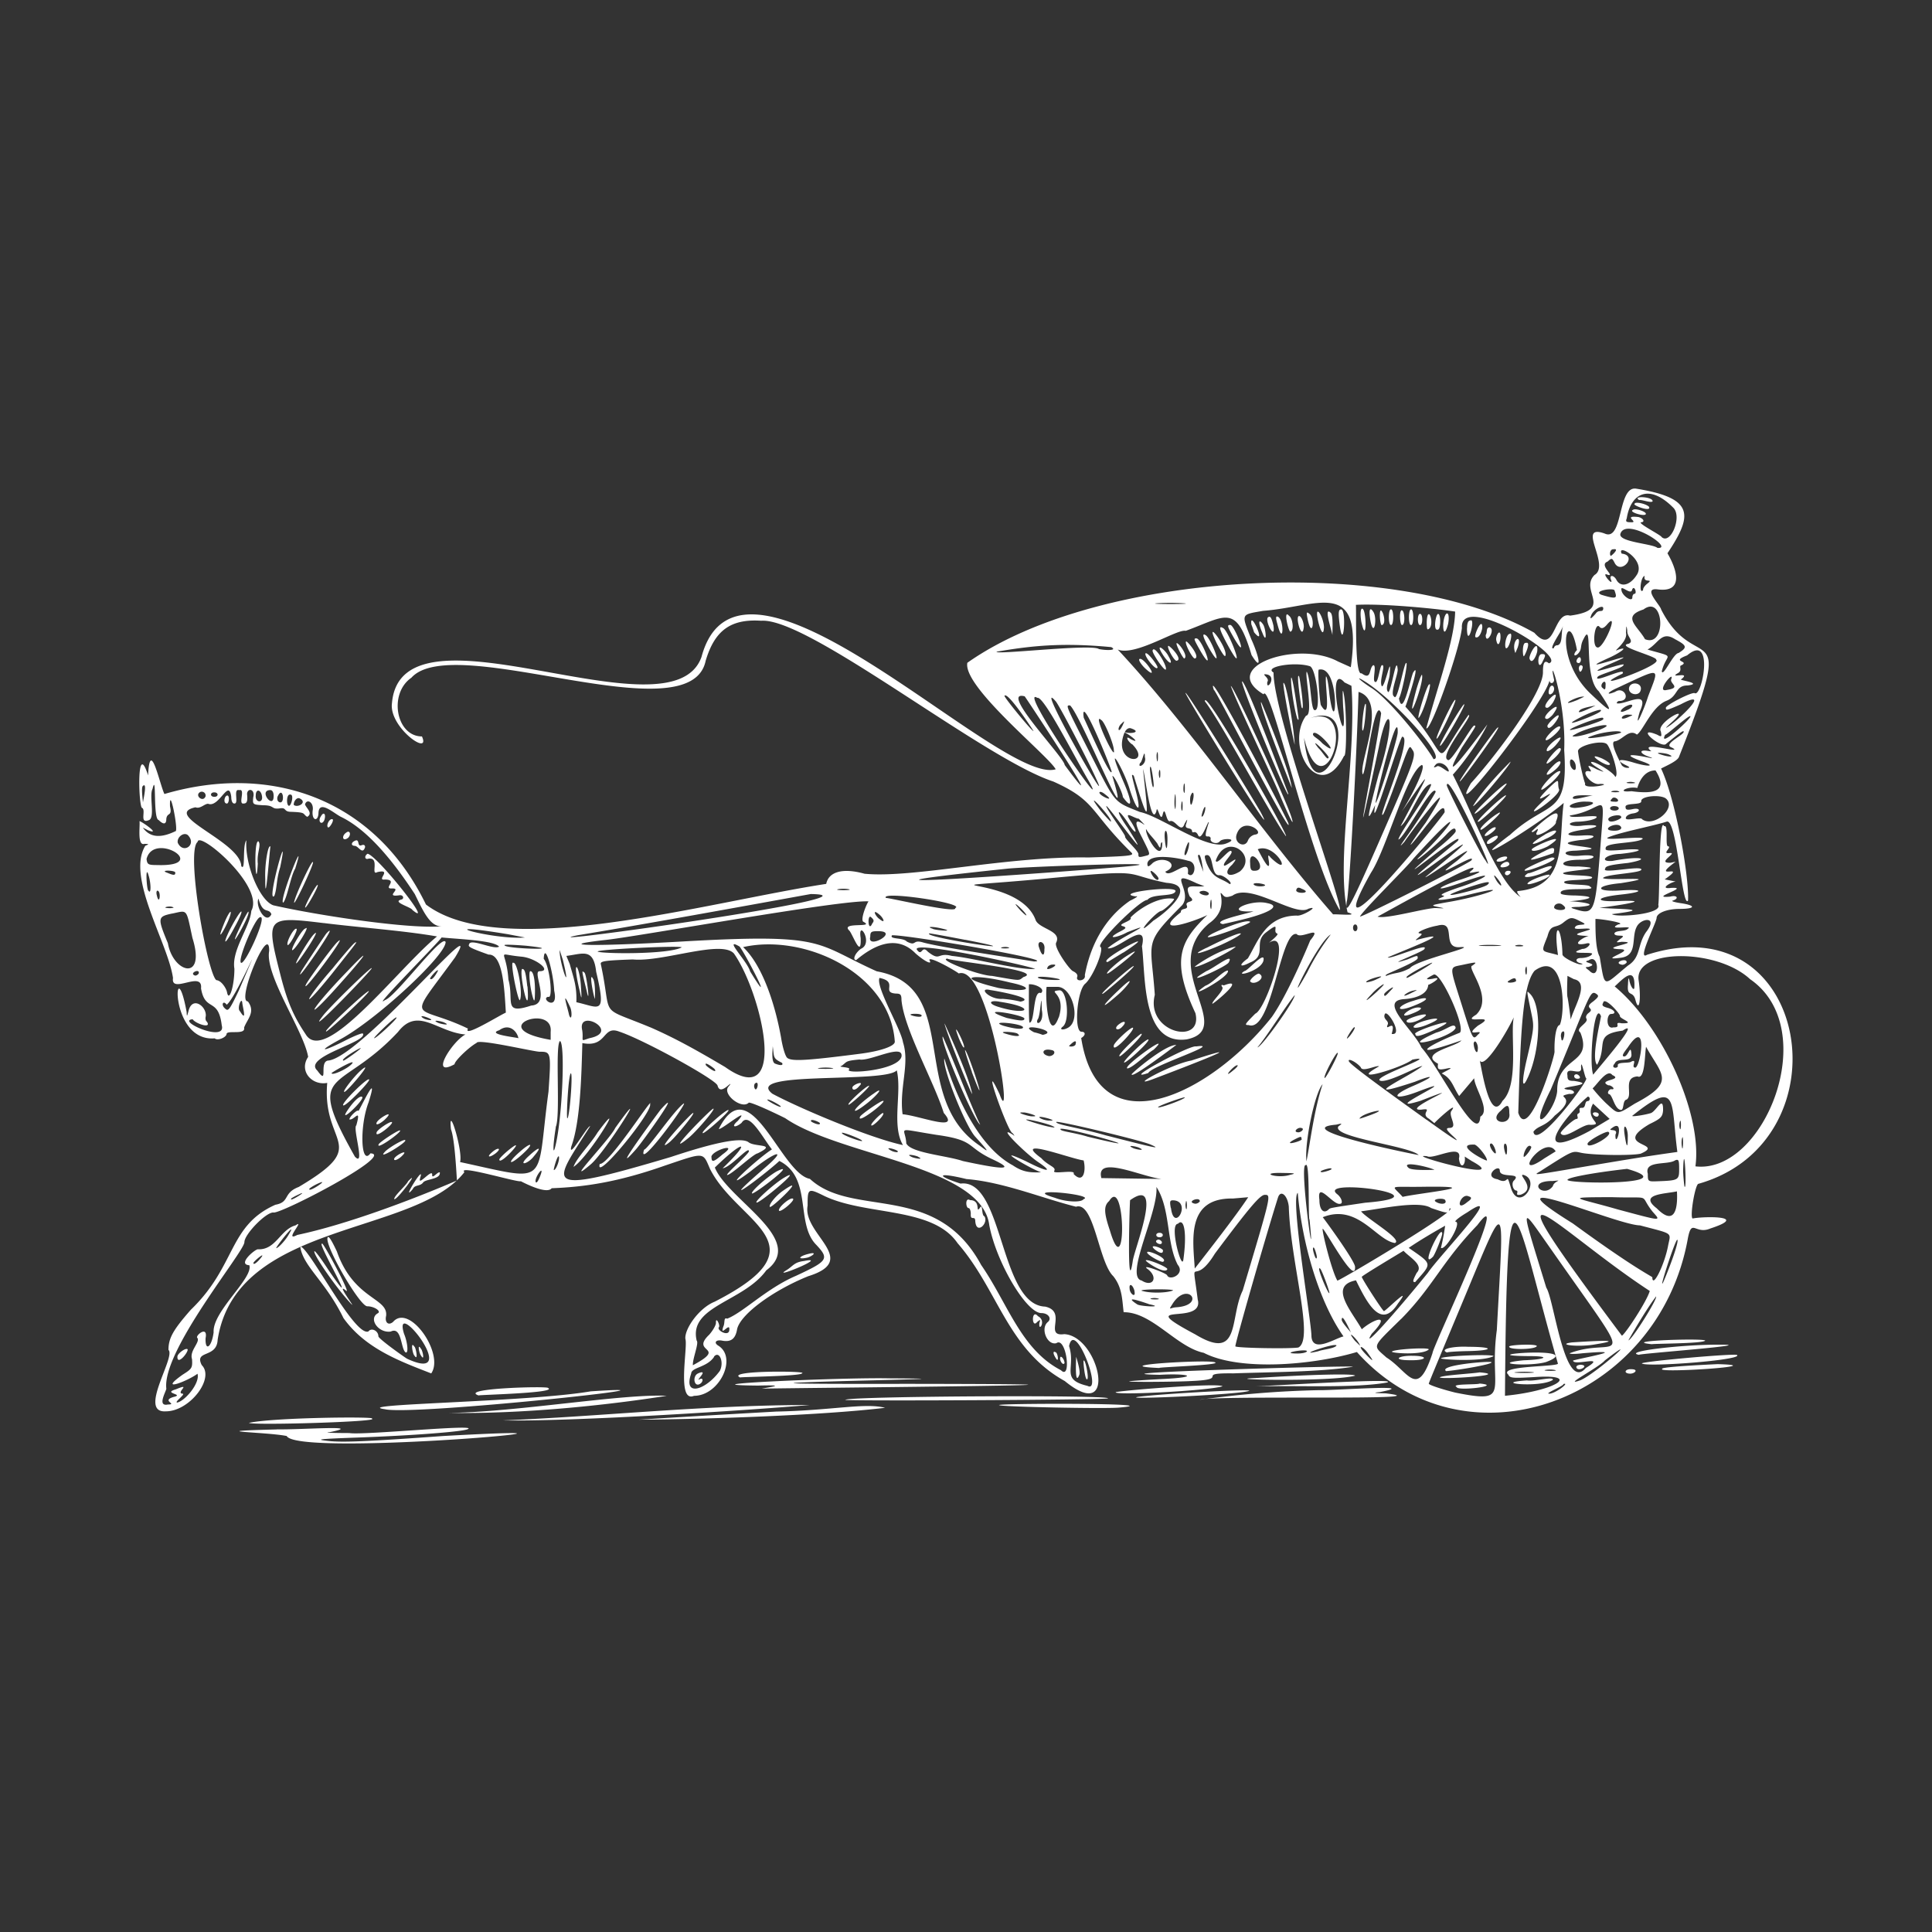 <svg xmlns="http://www.w3.org/2000/svg" viewBox="0 0 400 400"><rect x="0" y="0" width="400" height="400" fill="#333333" stroke="none"/><path d="M325.47 277.93c1.4-.09 12.98-.89 4.48.46-3.46.56-7.81-.03-4.48-.46Zm-7.44.92c-.92.59-5.55.59-5.55 0-.6-.45 6.84-.73 5.55 0Zm9.28 3.71c1.98.16-.79 1.67-.95.46 0-.25.43-.46.95-.46Zm-7.2-.57c-3.35.98-12.01.36-4.63-.36 4.51-.14 5.66-.85 1.39-.86-14.09-.07 12.34-2.25 3.24 1.22Zm19.27-178.46c-1.58-.94 2.94-.7 2.77.27-.32.39-2.31-.41-2.77-.27Zm-7.72 53.49c.91.44 1.66.96 1.66 1.19-.28 1-5.73-2.85-1.66-1.19Zm4.17 42.72c-2.08-.4 1.1-1.6.95-.46-.23.29-.58.47-.95.47Zm2.6-95.42c0-.53 2.31-.06 2.98.6.59 1.22-3.54-.34-2.98-.6ZM292.37 280.7c3.47 0 3.11.97-.28.92-3.98.02-2.65-.97.29-.92Zm11.46-.97c-2.22.04-4.13.18-4.25.29-1.69-.72 1.47-1.34 4.39-1.18 5.49 0 5.37.79-.14.89Zm16.47-130.88c-1.98-.06 4.16-4.98 1.15-.85-.42.47-.94.85-1.15.85Zm-20.9 135.02c-1.7-1.23 9-2.13 9.37-1.85.55.39-6.66 1.63-9.36 1.86Zm16.71 1.92c1.39.3 5.67-.91 5.38-.09-2.59 1.68-13.14.62-5.38.1Zm-6.88-5.01c-2.43 1.26-11.6.68-10.86.42.52-.49 10.87-.89 10.86-.42Zm-2.89 3.35c7.11.62-9.62 1.61-8.14.97 1.19-.43 6.68-.71 8.14-.97Zm0 2.32c5.11.45-4.74 1.62-4.74.72-1.4-.72 4.35-.44 4.74-.72Zm-36.4-156.7c-.27 3.02-1.68-1.49-1.13-2.14.4-.38 1.12.97 1.13 2.14Zm7.71-3.58c1.24-.06.42 10.12-.4 2.2-.17-1.64-.07-2.2.4-2.2Zm-6.54.92c1.3 1.06.51 5.47-.4.98-.26-1.35-.21-1.48.4-.98Zm4.36-.25c.6.4.39 3.61.39 4.65-.12-.91-1.88-6.01-.39-4.65Zm-2.65-.21c.48 0 1.29 2.05 1.29 3.27-.17 3.45-1.92-3.22-1.29-3.27Zm-8.3 1.03c1.44.53 1.22 6.52-.04 1.58-.38-1.28-.35-1.71.02-1.58h.02Zm2.35-.17c.73.43 1.13 2.98.31 3.3-.41.02-1.57-4.8-.31-3.3Zm31.73 127.9c0 .58-1.47 4.26-1.91 4.79-2.87 2.93 1.75-6.96 1.91-4.79Zm38.66-112.78c.05-1.7 3.07-1.36 2.37.46-.42 1.1-2.37.72-2.37-.46Zm-100.25-4.31c-.81-.81-1.32-1.64-1.12-1.84.85-.65 4.59 5.07 1.12 1.84Zm103.75-31.92c-.05.72-3.74-.4-2.67-.81.38-.4 2.67.3 2.67.81Zm-101.15 31.9c-.31.5-2.5-2.09-2.48-2.92.21-.8 2.92 2.79 2.48 2.92Zm1.08-2.83c-1.64-2.6.55-.98 1.23.4 1.18 2.04.06 1.67-1.23-.4Zm.64 3.2c-.53 0-2.99-3.71-2.68-4.02.38-1.19 3.23 3.52 2.68 4.02Zm3.87-2.31c-.28 0-1.63-2.61-1.62-3.1.08-.64 2.59 2.54 1.62 3.1Zm14.44-5.44c-.13-.45-.39-1.19-.56-1.62-.4-3.43 3.39 5.05.56 1.62Zm-16.06 5.9c-.51 0-2.04-2.77-1.71-3.07.17-.24 3.22 2.86 1.71 3.07Zm49.46 71.3c-4.38 1.84-4.01.12-.39-.9 3.22-1.09 3.55-.37.39.9Zm-131.21 38.63c5.87-4.18-1.85 3.29-2.41 3.16-.36-.34.93-2.03 2.41-3.16Zm.46-2.87c4.72-2.82-5.48 5.7-5.67 5.09-.31-.31 3.7-3.91 5.67-5.09Zm-1.55-1.3c4.8-2.45-4.58 4.78-5.04 4.53-.33-.34 2.97-3.31 5.04-4.53Zm-9.95-12.75c.63.06-5.34 5.32-5.3 4.76-.33-.31 4.66-4.77 5.3-4.76Zm13.37 18.36c.62.28-2.73 3.09-2.89 2.44-.16-.64 2.34-2.78 2.89-2.44Zm3.28 11.42c2.17-.53.39.71-.46.82-1.99.41-1.56-.34.46-.82Zm33.35-11.12c2.42-.02 1.11 2.84 2.04 1.67.73-1.26.3 1.51.98 1.68.96 1.39-1.75 4.07-1.9.86-.08-1.08-1.02.19-.92-1.37 0-.65-.21-1.19-.46-1.19-.59 0-.74-2.26.27-1.67Zm-37.98 14.52c1.43-.89 1.58-1.66 3.64-1.91 5.54-1.13-7.08 3.98-3.64 1.91Zm-38.63-22.02c1.81.32 11.27-14.49 10.41-12.37.62 1.53-11.56 16.44-10.41 12.37Zm158.56-95.23c.25-.31-.27 6.06-.66 5.49-.25-.75.35-5.8.66-5.49Zm-155.36 87.79c8.1-11.31-2 5-5.11 7.57-6.03 5.1 4.06-5.26 5.11-7.57Zm9.41-3.81c4.97-5.51-3.91 6.91-5.14 8.26-5.98 6.75 4.58-7.55 5.14-8.26Zm6.75.74c.23.23-3.87 5.21-5.01 6.09-3.65 2.87 5.13-6.81 5.01-6.09Zm4.18-.91c.26.26-3.43 4.58-5.09 5.98-6.1 4.96 5.12-6.57 5.09-5.98Zm178.91-6.21c-.77.06-.99-.83-.29-.93.48-.03 1.29.91.29.93Zm-193.27 14.69c.83-.19 6.17-8.11 8.18-9.56 1.16-.65-9.79 14.33-8.18 9.54Zm196.48-7.28c-.35-.68 1.25-.52 1.16 0-.05.7-.89.47-1.16 0Zm-126.9 2.1c-1.3-.79-8.42-17.57-7.75-18.24 1.63 3.43 5.98 14.69 7.75 18.24Zm94.39-19.05c2.26-.61 3.82-2.27 4.05-.99-.8 2.13-13.17 5.02-4.05.99Zm-.45-.53c-2.89 1.29-3.82 1.5-3.82.86-1.24-.52 11.77-4.61 3.82-.86Zm-1.65-1.01c-1.86.71-3.13.7-2.32 0 1.04-1.06 8.26-2.45 2.32 0Zm-93.91 14.28c-.32 0-5.97-14.39-5.74-14.62-.07-.07 4.96 10.55 5.71 14.62h.02Zm-.09-4.6c-.87-2.4-1.51-4.44-1.42-4.54.72.47 5.35 15.02 1.39 4.54h.02Zm-2.76-7.11c-1.61-4.24 1.06.79 1.15 1.89-.01.52-.47-.23-1.16-1.89h.01Zm95.61-6.19c.34.12-.11.53-1.02.93-4.88 2.16-.93-1.48 1.02-.93Zm.06 2.37c-1.45.79-2.93.97-2.93.36.09-.67 6.52-2.44 2.93-.36Zm-149.58 73.32c2.42-1.01-.87 1.92.32 1.21.6-.34.79.27.27.81-1.43 1.24-1.93-1.49-.59-2.01Zm74-4.36c.47.1.75 2.49 0 1.16-.58-.9-.58-1.51 0-1.15Zm1.84 2.23c-.29.62-1-.45-.91-.98 0-.82.89.14.91.99Zm2.4-1.3c.28.93.94 3.08.65 3.76-.96 2.45-.65-2.97-.65-3.76Zm40.85-151.38c.5 3.39-1.92-1.08-1.11-1.73.48-.3.7.05 1.11 1.73Zm-38.51 156.01c-.53.58-.92-4.05-.79-3.82.33-.4 1.08 3.32.79 3.78v.04Zm-10.27-13.04c1.92.93.06 3.56.33 1.39.26-.71.21-.73-.48-.17-1.14 1.46-1.2-2.76.13-1.26l.02.04Zm82.91-145.37c.54 0 .59 3.45-.19 3.24-.89.22-.32-3.33.17-3.26l.02.03Zm.39 27.3c-.62.17 4.92-9.14 4.98-8.59.35.11-4.65 8.82-4.98 8.56v.03Zm-.72-1.49c-.42.04 3.56-8.41 3.85-8.02.42-.07-3.57 8.39-3.85 8v.02Zm20.83-18.17c-.06.7-1.07 3.08-1.6 1.63-.24-.69 1.81-4.35 1.6-1.65v.02Zm-10.67-3.29c.38-.63 0-1.47.74-1.58 1.46.27-.76 3.9-.75 1.56v.02Zm11.61 3.95c.82 0 .85.22.22 1.42-1.07 2.53-1.34-1.48-.22-1.41Zm-13.66-3.48c-.62.04 1.1-3.87 1.3-2.44.19.62-.48 2.71-1.3 2.45Zm-11.86 16.73c-.32-.32 1.87-7.19 2.22-6.97.71-.68-1.27 6.12-2.24 6.98h.02Zm10.04-18.57c0-1.08.22-1.62.65-1.62 1.23-.75-.62 6.13-.67 1.62h.02Zm-13.43-.7c-.51.19-.68-3.41 0-3.01.51.19.66 2.93 0 3.01Zm1.84.01c-.59.06-.59-3.3 0-3.24.6-.06.6 3.29 0 3.24Zm-4.16-.01c-.59.06-.59-3.3 0-3.24.61-.06.61 3.29 0 3.24Zm6.02.01c-.6.04-.6-2.35 0-2.31.6-.04.6 2.35 0 2.31ZM123.7 234.5c6.51-8.78-1.63 4.91-4.96 7.09.59-1.81 3.59-4.81 4.96-7.09Zm171.69-105.77c.17-3.64 1.58 0 .62 1.31-.53.52-.62.36-.62-1.32Zm-.96 11.1c.36 1.91-3.85 12.64-1.14 2.77.61-2.04 1.13-3.29 1.14-2.78Zm5.39-10.67c-1.06 4.07-1.42-.71-.45-2.02.5-.51.73.53.45 2.01Zm20.88 13.68c.42-1.79 1.63-.49.75.62-.61.6-.99.28-.75-.62Zm-.05 20.33c2.77-2.66 1.58-1.15 2.15.3.3 1.35-9.34 7.92-3.12 2.18 4.34-3.9-4.39 2.86.97-2.49Zm-15.68 3.72c1.98-3.36 6.15-7.59 7.75-9.19.36.21-7.44 9.53-7.75 9.18Zm3.43-1.78c4.37-4.16 4.87-3.67.45.47-4.42 4.13-4.86 3.68-.45-.47Zm3.37-.45c.55.08-5.72 5.95-5.77 5.47-.61 0 4.87-5.21 5.77-5.48Zm8.59-18.12c-1.9.06 3.39-5.23 1.22-1.18-.42.65-.99 1.18-1.22 1.18Zm2.65 13.13c.2.2-.54 1.19-1.63 2.22-5.38 4.74.29-2.53 1.63-2.23Zm-36.87-30.26c-.46.35-.74-4.07 0-2.77.38.5.8 2.52 0 2.76Zm24.28 38.84c1-.34-3.95 4.17-3.88 3.48-.3-.31 2.37-2.72 3.88-3.49Zm-.61-35.6c-.28-.87.85-2.8.85-.86.06.97-.5 2.48-.85.85Zm2.71-1.38c.93-.76-.13 3.52-.79 2.87-.32-.85.25-2.88.79-2.88Zm1.71 2.77-.49 1.16c-1.04-2.6 1.54-4.4.49-1.16Zm-4.15 39.07c.34.57-2.46 2.34-2.21 1.29 0-.51 1.89-1.62 2.21-1.3Zm-1.79-1.19c1.37-1.14 2.04-.64.51.51s-1.96.66-.51-.51Zm13.74-12.58c-1.95 1.68-2.49 1.26-.71-.56 1.98-2.16 2.4-.89.71.56Zm-6.07-26.23c1.13-.37-.32 2.79-.48 2.77-.26-.11-.36-3.02.48-2.77Zm-13.72 28.68c-.5.12 7.84-11.52 7.79-11.1 1.54-1.3-7.52 11.2-7.79 11.1ZM255.6 132.3c-1.53-2.66-1.6-2.91-.9-2.91.85-.14 4.02 8.13.9 2.91Zm9.56 32.72c-1.22-3.16-9.46-20.3-10.33-22.98.4-.4 11.43 23.51 12.55 27.15.69 2.24-.17.64-2.22-4.16Zm2.29-1.88c-.36-.89-6.98-17.65-6.34-17.78.33.68 6.03 14.45 6.34 17.78Zm-.75 1.13c.56 2.77-10.22-23.38-9.52-23.19.89.26 9.12 22.15 9.52 23.19Zm60.25-25.54c-.23-.67.23-1.28.64-.87.35.23-.42 1.91-.64.87Zm-65.56-9.59c.66.54 1.08 4.77-.03 1.88-.86-1.93-.84-3.06.05-1.88h-.02Zm7.56 10.93c.08-.42 1.26 7.75.56 6.42-.05.42-1.24-7.75-.54-6.42h-.02Zm-.35 8.76c-1.58-5.24-1.95-15.91.17-.7.15.89.09 1.14-.15.7h-.02Zm-.56 5.32c-.98-4.18-2.76-13.64-2.24-12.72.58.28 2.1 9.41 2.25 12.72Zm-18.57-8.92c-.42-3.49 17.65 28.33 16.76 27.89-3.16-4.37-13.5-23.72-16.75-27.89Zm1.88-2.3c-2.4-6.86 14.77 25.85 15.38 27.48 1.28 4.35-15.91-29.3-15.38-27.48Zm9.66 25.22c4.91 9.36-16.95-26.33-15.51-24.65.21-.21 10.71 16.48 15.51 24.65Zm-12.54-33.49c-1.35-2.41-1.37-2.49-.74-2.49 1.17.13 4.12 8.29.74 2.49Zm3.51-1.33c-2.84-5.8 1.71.08 1.77 2.09 0 .88-.42.4-1.77-2.09Zm2.04-.09c-1.62-3.04-1.79-3.81-.71-3.16 1.31.96 5.04 11.2.71 3.16Zm-3.7.96c-1.26-2.25-1.51-3.2-.73-2.71 1.19.62 4.07 8.45.73 2.71Zm-2.94 2.14c-.51 0-2.16-3.19-1.82-3.52.14-.3 3.08 3.2 1.82 3.52Zm72.51 36.41c3.36-1.8 2.67-.1.11.94-3.35 1.71-3.66 1.21-.1-.92h-.01Zm-7.61 7.54c1 0 .19.96-.28.92-.69-.08-.47-.98.29-.91Zm9.06-2.76c2.71.09-6.63 3.6-5.61 2.54.01-.29 5.01-2.54 5.62-2.54h-.01Zm-4.96 3.24c.35.23 4.61-1.93 4.9-1.35-.39 1.47-7.8 3.22-4.88 1.35h-.01Zm-4.34-3.24c0 .79-2.63 1.21-2.12.51.34-.55 2.12-.98 2.12-.51Zm-30.19-48.78c-.22-1.33-.2-2.44.05-2.69 1.07-.71 1.14 8.1-.05 2.69Zm38.98 52.43c.09.67-5.75 2.74-4.37 1.5.77-.69 4.37-1.93 4.37-1.5Zm6.02-43.9c-1.19-.06.34-2.11.46-.72 0 .4-.21.72-.46.72Zm-14.34 41.6c0 .24-.36.51-.81.61-2.62.59.52-2.08.8-.6h.01Zm9.49-24.49c-.72.75-1.5 1.25-1.73 1.1-.57-1.03 5.16-5.04 1.73-1.1Zm-.17-2.24c-2.01 1.8-2.55 1.27-.64-.64 1.91-1.91 2.67-1.15.64.64Zm.05 4.77c-3.66 3.3-.39-1.33.92-2.03.73-.07.29.9-.92 2.03Zm-38.16-28.49c-.36-2.12-.11-2.89.59-1.79.93 1.3.14 5.72-.59 1.79Zm33.41 47.51c-.36-.5 8.67-4.26 3.35-.73-1.62.84-3.35 1.22-3.35.72v.02Zm5-5.78c.39.83-5.1 4.1-3.88 2 .66-1.47-1.06.74-1.12-.06.51-.46 6.94-6.64 5-1.95v.02Zm-2.69 6.23c2.34-1.26 2.54-.94 2.2.24-1.6.53-8.16 2.9-2.2-.26v.02Zm.93-26.08c0-.21.52-.87 1.16-1.47 3.12-2.82-.89 3.46-1.16 1.47Zm-24.55 129.07c-1.26 1.27-8.14.77-7.61.43.52-.48 7.61-.9 7.61-.43ZM71.28 226.05c-.44 0 1.89-3.04 3.34-4.35 3.43-2.99-3.04 4.7-3.34 4.35Zm9.88 6.28c.3.42-3.58 3.51-3.19 2.16-.03-.49 2.86-2.45 3.15-2.16h.04Zm28.05-28.12c.57 7.93-1.82-2.77-1.11-3.6.54 0 .74.64 1.07 3.62h.04Zm.63-3.13c.59 0 .96 1.77.92 4.39-.03 1.78-.12 2.05-.4 1.16-.64-2.04-.98-5.56-.56-5.56h.04Zm-3.56-1.74c.83-.28 2.06 6.5 1.34 7.75-.41.12-2.14-8.36-1.36-7.75h.02Zm14.67 2c.47-.13 1.37 7.81.48 3.67-.99-4.01-1.02-4.18-.49-3.67h.02Zm-38.11 32.71c.35.32-5.01 4.17-4.45 2.9 0-.38 4.21-3.12 4.43-2.9h.02Zm37.43-29.93c.19 2.88.16 2.99-.23 1.12-1.79-7.44-.05-5.56.23-1.12Zm-68.84-15.36c.53.64-5.21 10.44-1.58 2.84.78-1.66 1.5-2.94 1.58-2.86v.02Zm-2.88 3.26c-2.68 5.01-2.41 2.88.06-1.41 1.89-3.25 1.84-2-.06 1.4v.02Zm-.79-3.22c.31 1.02-3.89 8.52-1.26 2.13.56-1.34 1.13-2.28 1.26-2.13Zm75.06 13.88c.42.9.39 2.99.35 4.16-.41-1.02-1.28-5.97-.37-4.15l.02-.02Zm-47.81 24.45c.46.62-5.71 6.43-2.71 2.24 1.23-1.7 2.33-2.61 2.71-2.24Zm156.96-15.28c1.01-.63 1.25-.16.37.73-.97 1.09-2.08.34-.36-.73h-.02Zm-.39-6.83c4.06-3.91 1.98-.84-.3 1.09-4.22 3.67-2.53 1.54.3-1.09ZM32.57 179.1c-1.91 0-2.09-.12-2.23-1.26 1.51-5.85 13.43 1.61 2.23 1.26Zm-1.83 2.07c.56 1.75.56 4.11 0 3.24-.37.04-.7-5.62 0-3.25Zm1.9 3.24c.79.2.35 3.33-.18.92-.14-.52-.06-.94.17-.94Zm3.07 3.38c.45.12.19.22-.57.23-2-.02-.16-.53.57-.24Zm.58-7.08c0 .54-.36.54-1.62 0-1.93-.64 1.81-.56 1.61-.01Zm-.62 8.43c3.23-.67 2.83-1.16 4.17 5.04 2.87 9.16-4 7.3-5.08 1.11-2.19-5.3-2.15-5.51.91-6.16Zm5.48 12.39c-.16.26-.43.43-.72.46-1.46-.42.95-1.61.72-.47Zm-.23-27.22c.16-2.47 13.92 9.18 11.11 14.27-.25 3.33-4.14 8.13-3.5 11.99 0 3.56-1.1 7.03-1.52 4.9-.17-.93-1.24-2.49-2.21-2.54-1.81-1.17-6.39-26.65-3.89-28.62Zm6.01 33.71c2.06-1.52 9.09-18.32 2.48-2.87-1.93 4.02-2.16 4.31-2.84 3.63-.87-.74-.37-1.77.36-.77Zm3.23-.47c0 .69 1.1 4.39-.46 1.84-.7-.54.29-3.04.45-1.86Zm-.36-8.53c-.1-1.49 2.83-8.37 3.89-9.05 2.24-1.28-3.74 11.62-3.9 9.04Zm3.71-12.98c.95 3.45 2.09 1.8 2.68 3.24-1.1 2.3-3.39-1.66-2.68-3.24Zm-2.5-12.06c-.88 1.08-.11 6.62-1.06 5.33-.17-5.06-16.63-10.6-9.48-12.17.97.4 1.88-.74 2.62-.73 2.27.93 4.28-5.36 4.79-1.44 0 .85.24 1.39.62 1.39 1.05.11-.32-3.16 1.01-2.77 1.42-.38-.3 2.99.93 2.77.69 0 .86-.48.71-1.98.07-1.31 1.73-1.06 1.28.7-.14 1.49-.12 1.5 2.05 1.64 2.44 0 1.58.85 3.35.66 1.61-.3.77.69 2.43.7 3.28.11 2.28.4 3.35 1.04 1.28-.75-.24-1.83-.46-2.58.4-1.3 1.9-.39 1.58 1.32-.22 2.12 1.18 2.33 1.21.4.15-2.66 3.03 0 4.59.83 6.16 2.94 11.7 10.47 15.35 16.02 1.71 3.5 3.16 6.74 5.51 6.67-6.85.6-25.83-2.3-34.82-4.35-2.87-1.05-5.92-8.59-5.56-13.43Zm16.05 17.13c7.43.93 16.51 1.56 23.42 2.77-8.01 6.55-23.28 26.95-27.21 20.23-2.52-3.74-3.82-6.8-5.2-12.23-3.09-12.05-2.95-12.21 8.99-10.76Zm23.58 9.95c-.64 1.22-1.27 1.88-1.53 1.62-.51.07 1.85-2.52 1.53-1.62Zm-15.5 12.95c0-.24-1.64.39-3.64 1.41-4.94 2.52-5.87 2.35-1.12-.2 7.37-3.95 21.88-17.33 21.88-20.17-.61-1.95-10.32 11.33-12.57 12.01-3.16 2.37 11.66-12.53 11.73-12.97 3.56.36 10.86.6 11.91 1.9-1.09.74-5.99-1.83-6.21-.46-.29.47.24.75 4.03 2.11 2.96-.14 3.28 6.98 3.58 12.01-1.36.58-8.94 5.33-7.84 3.31-11.24-5.41-12.99-.61-2.66-14.76 6.72-11.08-19.3 20.51-26.2 21.37-2.15.09.11 5.44-2.34 2.07-3.09-2.85 10.4-5.84 9.46-7.64v.02Zm-2.29 6.24c-.82 1-4.18 2.54-4.18 1.93-.55.16 5.31-3.26 4.2-1.94v.02Zm1.83-3.23c0 .2-3.3 2.57-3.58 2.57-.83-.18 3.62-2.82 3.58-2.58v.02Zm2.79-2.06c-.34 0 4.55-4.74 4.62-4.28.23.2-4.15 4.27-4.61 4.27v.02Zm10.16-4.16c-.85-.55-.11-.55 1.16 0 1.49.68-.8.37-1.15-.02v.02Zm3.01.93c-1.49-.72.92-.29 1.39 0 1.49.7-.92.27-1.39 0Zm-8.27 1.97c4.13-5.43 8.13 0 14 .48-2.68 1.33-7.61 9.09-2.26 6.16 0-.68 2.99-3.56 4.57-4.42.22-.96 12.42 1.98 13.18 1.83 2.21 0 2.26.25 1.7 8.28-2.67 19.58.6 18.64-18.31 14.56.65-2.2-2.53-12.59-1.88-6.77.71 1.8 1.07 7.87 1.23 10.59-9.72 4.17-23.05 9.16-33.05 11.27-2.99 1.6 1.76-3.44-.36-1.98-3.16.84-4.06 5.14-7.81 4.95-.68.05-4.3 3.16-1.76 3.3.89 2.65-7.69 9.59-7.39 13.89-.4 3.07-1.77 4.1-1.67 1.24.57-2.89-2.37-.4-1.66-.04.49.96-1.72 2.64-1.14 4.37.1 1.79 0 1.98-1.93 3.19-5.34 3.78.95 1.39 3.06-.18.56 1.94-2.56 5.59-4.17 5.96-.83 0 2-1.9.98-1.84-1.27-.24 2.11-2.32-1.3-.89-2.9.82 1.98 1.02-.49 1.58-2.63.81.97 1.52-1.17 1.56-2.17.44-.51-2.43-.3-3.25-.97-7.85 16.15-28.37 16.16-30.36 0-1.62 4.39-6.14 5.97-6.15 1.19.55 25.45-12.03 20.12-12.24-1.98 2.72-2.29-5.57-.39-10.54 2.22-7.03-1.43.73-2.09 1.79-.03-.56-1.87 1.13-1.87 1.72 1 .26 2.5-2.64 1.43 1.24-.79.57 1.93 8.83-.3 6.46-10.56-18.78-3.29-12.75 8.89-25.76Zm-18.35 32.48c0-.12.62-.54 1.39-.94 3.64-1.77-1.56 1.82-1.37.94h-.02Zm-3.66 1.9c.43-.27.89-.51 1.35-.72 2.85-1.38-2.36 1.94-1.33.71h-.02Zm-7.91 13.43c.08-.45 3.26-2.97 1.13-.57-.68.7-1.11.91-1.11.56h-.01Zm4.74-3.09c-.12-.24 4.97-6.67 2.37-2.46-.73 1.13-1.96 2.41-2.37 2.46Zm54.44-14.46c-.29.72-.61 1.05-.73.74-.31-.96 2.25-4.25.74-.74Zm2.38-28.67c-13.97-2.4.6-7.66 0-1.67v1.67Zm-.54-8.93c1.14.7.33-6.37-.9-7.85.19-3.85 2.03 2.92 2.17 6.6.99 4.47-3 1.62-1.23 1.26h-.05Zm1.57 27c1.07-2.01-.18-16.94.89-17.83 1.13.4.49 15.78-.89 21.53-.61 2.67-.6.19.04-3.69h-.04Zm.69 6.2c.14.71-.62 2.68-1.04 2.68-.24.26.83-3.67 1.07-2.67h-.04Zm6.43-6.4c-.56-.04-4.56 7.08-3.88 4.21 1.88-5.1 2.1-14.67 2.29-21.41 5.21 1 4.08-3.76 7.65-2.37 4.84 1.58 20.02 9.91 20.34 11.16.28 1.05.93 1.06 2.16.02q.96-.81.08.23c-1.3 1.54 2.76 4.74 4.21 3.31.21-.21 3.6 1.23 7.55 3.19 11.42 7.88 40.72 9.86 42.26 22.16 1.44 7.67 7.66 18.18 10.78 18.2 1.43 0 2.23 1.12 1.33 1.86-1.58 1.31-.14 4.86 1.78 4.37 2.07-1.48 3.2 7.84.95 5.6-8.3-4.3-11-13.81-16.52-21.79-9.39-17.38-26.55-9.58-35.46-17.83-6.05-1.08-12.42-23.13-18.85-10.36.24.48 6.88-5.09 3.92-1.64-1.51 1.28-.56 1.53.79.4 1.56-2.46 4.31 3.02 6.28 5.5-3.01 1.88-11.73 10-4.41 4.53 5.14-4.18 7.81-4.89 3.03-.79-11.19 9.68-.53 1.84 2.92-1.35 6.93 3.52 3.24 12.98 7.66 17.39 2.69 2.88 2.4 3.32-4.19 6.38-6.16 2.64-10.89 7.55-14.28 8.89-.79-.36-.4.83-.79 1.62-.79 2.37 1.4-1.03 1.24.64 0 1.61-2.66.17-2.17-.49.37-.3-.67-2.43-.6-.9 0 .47-.63 1.58-1.4 2.45-4.05 3.85 4 2.37-3.38 6.32-.08-1.38 1.31-4.6.79-5.1-1.71-7.18 9.7-8.01 14.42-14.56 8.5-6.32-7.9-14.54-10.66-21.27 5.82-5.68 7.9-5.92 1.62.15 1.68-.22 5.31-4.55 5.43-3.59.32.37-4.74 4.63-4.51 4.98.79.06 5.37-4.34 6.32-4.48 4.27-2.1-.66-1.23-1.93-2.34-1.52-1-6.74 0-16.03 3.09-27.68 8.23-24.37 5.73-16.71-6.38h-.04Zm25.12 6.41c-.03-1.38 5.99-3.18 2.31-.56-1.85 1.6-2.28 1.71-2.28.57h-.04Zm.53 41.32c1.12-1.36 2.16 1.15 1.22 2.94-2.9 3.97-7.65 5.5-5.93.56.04-1.32 3.26-1.24 4.75-3.48h-.04Zm77.3 6.03c-5.65-1.37-2.31-3.61-3.77-8.23 1.16-5.72 7.07 9.95 3.81 8.24h-.04Zm-35.03-47.42c1.49.72-.92.29-1.39 0-1.45-.72.96-.29 1.42 0h-.04Zm-2.44-2.69c-.13-3.52-2.71-3.26 6.32-1.84 8.08 1.12 5.93 2.42 11.51 5.04 4.68 2.18 2.8 2.29-6.13.37-3.22-1.11-10.61-1.65-11.66-3.58h-.04Zm7.87-17.6c-.4 1.95 4.3 13.79 6.4 16.13 2.86 3.16 3 3.45 1 1.9-15.01-10.03-3.6-32.92-21.39-36.14-13.05-5.87-10.12-7.92-40.68-6.15-18.23 1.03-26.36.89-15.69-.32 6.1-.58 48.88-8.38 54.67-8.01-.44.59-1.69 3.67-1.11 4.2 2.71 1.39-4.93-.07-2.84 1.88.75.92 2.5 5.93 2.32 1.49-.64-4.1 2.77 1.07.05 2.25-1.21.89-1.81 2.33-.97 2.33 3.49-2.96 8.3-5.45 12.28-1.38 1.93 1.7 3.56 2.47 2.87 1.38-.11-.9 5.19 2.07 6.08 2.77 6.26-2.02 11.5 33.71 8.46 25.02-4.26-9.09 1.72 8 2.68 8.04.43.52.49.69.13.37-3.84-2.45 2.72 4.03 5.3 5.71 3.13 2.14 1.71 1.98-2.73-.29-7.32-3.4 1.01 1.63 3.2 2.32-2.14.07-3.69.03-5.85-1.44-7.04-3.79-11.72-14.1-14.16-22.08h-.04Zm28.83 29.06c-.45.74-3.67.6-5.91-.27-7.7-2.26 8.5-.68 5.93.27h-.02Zm-4.77-14.57c1.98-.24 21.95 5.56 5.66 1.65-3.09-.96-6.06-1.12-5.64-1.65h-.02Zm8.46 10.21c-1.3-4.94 8.54-.17 12.49.18l-6.25-.09-6.25-.09Zm1.62 4.74c3.4-5.55 3.65 17.99.14 6.1-1.28-3.77-1.28-5.12-.12-6.12l-.02.02Zm4.31-.15c7.16-5.13.77 10.32.55 12.69-1.26 8.08-.59-13.36-.53-12.7l-.02.02Zm.91 18.8c.34 1.58-.97.53-.99-.45-.17-1.3.65-.92 1.01.44l-.02.02Zm2.96 2.71c3.7.73-1.71.49-2.37.05-3.02-1.96.8-.6 2.39-.07l-.02.02Zm.48-1.18c.45-.12.93-.12 1.39 0 1.16.28-2.22.26-1.37-.02l-.02.02Zm9.69.4c-1.34-10.55-1.12-2.09 3.53-9.68 7.17-9.59 9.36-12.17 10.33-12.17 1.35 0 1.37-.09-4.57 19.8-2.8 5.73-.34 14.82-9.84 9.08-13.21-7.04 1.66-1.69.57-7.05H248Zm7.77 9.53c-.19-.2 6.25-22.7 8.82-30.81.54-1.7 1.98-.52 2.24 1.85.36 11.71 5.35 27.54 1.97 29.19-2 .3-12.67.1-13.01-.23h-.02Zm14.8 1.04c-.15.24-1.02.43-1.94.43-4.17 0 2.19-1.09 1.96-.44h-.02Zm-1.88-32.84c.89 10.55 4.44 22.63 9.47 29.73-1.7.36-6.44 3.58-6.64-.04.02-2.93-4.47-28.88-2.81-29.69h-.02Zm8.02 31.61c-.36.64-2.92.83-3.81 1.2-5.19 1.2 3.64-1.88 3.81-1.2Zm1.08-5.31c0-1.62 1.62 2.05 1.9 2.6-.5-.58-1.9-2.13-1.9-2.61v.02Zm3.81 5.37-1.07-1.03c-2.19-2.79.69-.24 1.06 1.01v.02Zm1.66 1.62c1.5 2.05.85 1.52-.62 0-1.88-2.01-.47-1.6.61-.02v.02Zm.79-4.15c4.14-4.34.33-3.01-2.1-.89-2.2-3.86-6.92-9.01-1.21-10.13 2.47 5.07 5.27 10.17 8.69 4.8 3.16-4.19-2.24 1.26-2.89 1.58-.26 0-4.6-6.72-4.6-7.11.32-.4 7.05-4.41 8.65-5.39 1.18 1.33 4.29 2.94 2.72 4.57-.85 1.63-.89 1.92-.32 1.92 3.51-4 3.71-3.6-1.33-7.09 2.15-1.48 5.05-3.19 7.54-4.59-.21 1.54-.5 3.08-.87 4.59.93.62 4.44-5.36 3.01-5.42-.23-.14.88-1.01 2.46-1.94 8.34-5.64-5.84 9.03-8.18 12.53-6.43 7.94-14.16 16.64-11.57 12.55v.02Zm6.04-3.02c6.63-6.74 8.46-11.85 15.78-19.43 7.56-10.1-9.29 25.29-9.28 26.48-3.21 9.8-4.92 3.83-9.56.91-2.86-2.59-3.13-1.88 3.06-7.98v.02Zm5.72 13.41c0-.15 1.11-2.84 6.7-16.2 9.61-22.95 8.92-23.44 7.39 5.1-1.72 12.53 3.35 15.34-8.61 12.93-2.85-.71-5.47-1.59-5.47-1.84v.02Zm18.18-2.41c1.08-.1 2.16-.1 3.24 0 2.1.23-5.62.22-3.24 0Zm6-.45c.61-.11 1.24-.11 1.85 0 1.46.28-3.03.24-1.85 0Zm2.57-1.29c-.44.68-12.48.39-10.27 2.27.28.72.85.77 5.85.47 9.45-.56 3.56 2.94-6.55 3.9.39-55.83 2.21-37.03 10.97-6.63Zm1.13 4.21c1.52-.45-2.04 2.28-3.12 1.97-.26-.24 3.22-1.6 3.12-1.97Zm-3.55-19.96c-5.5-17.94-5.58-17.26.94-8.01 18.85 26.93 13.87 17.76 3.89 21.6 0 .18 1.19.18 2.66 0 10.43-.89.29.87-1.94 1.5.03 1.27 7.3-1.31 2.63 1.55-4.41 5.19-6.57-14.35-8.19-16.65Zm12.12 15.08c8.47-6.52-2 2.85-5.09 4.11-4.01 1.4 3.91-2.7 5.09-4.11Zm9.3-14.36c-.62 2.11-4.87 8.63-5.76 9.24-31.02-41.47-13.18-21.63 5.78-9.26h-.02Zm1.31 1.1c.4.4-5.06 9.09-5.72 9.09 1.32-2.36 4.1-7.01 5.74-9.1h-.02Zm4.38-11.73c.36 0-.59 3.1-2.07 6.8-3.08 7.83 1.63-6.95 2.09-6.81h-.02Zm.4-14.67c0 2.33-.13 2.4-4.51 2.56-1.95.07-1.98.05-1.98-1.55-.79-2.85 4.14-1.74 5.67-2.79.71-.28.82-.04.82 1.78Zm.14-9.74c.31-1.14.3 2.24 0 1.39-.13-.46-.13-.94 0-1.4Zm.46 3.46c.29-1.45.25 3.03 0 1.85a5.06 5.06 0 0 1-.02-1.86h.02Zm.49 9.88c-.14-1.05-.23-2.12-.27-3.18.21-7.5.84 4.65.27 3.18Zm-14.42-41.39c1.7-1.58 4.27-4.37 4.06.12 0 1.04-.79-.03-1.05-1.36-.13-.74-.23-.45-.27.81-.26 2.71.95 1.24 1.51 3.12.76 3.01 1.28.06.69-3.95-.95-6.55 16.1-6.71 23.08-.23 15.01 10.35 2.86 40.43-11.32 38.75 1.46-10.72-6.74-28.89-16.7-37.24h-.02Zm2.77-4.34c-5.28 4.3-4.74 5.05-5.89-1.78-.9-1.66-.88-5.58-.88-7.84 1.05-.05 6.75.88 4.71 1.13-2.63 1.33 3.41.09 1.98.91-.52.61-2.54.25-2.77.97.07.9 3.03-.09 1.13 1.19-.86.7-.85.71.38.53 4.53.07-4.86 1.28-.6 1.52 4.12 0-4.86 2.5.34 1.79 3.7-.39 2.17-4.2 3.38-6.43.85-1.79 4.59-2.29 1.93 1.11-1.86 2.71-1.02 5.16-3.7 6.9Zm-11.17-11.7c-.94-.3-.75-.4 1.04-.42 5.64-.48-1.38-1.33-3.12-1.15 2.35.08 9.01-.93 2.32-1.21-1.66 0-3.01-.19-3.01-.43-.61-1.55 8.02-.32 6.02-1.42-.19-.57-5.5-.19-5.32-.93.09-.6 5.76-.29 5.78-.92.17-.62-6.19-.31-6.01-.93.66-.6 10.22-.95 3.12-1.38-4.48.16-3.88-1.44.59-1.39 2.77.04 4.09-1.18-.03-.86-3.21.39-4.65-.97-1.06-1.02 10.37-.7-8.04-.96.89-2.19 2.56-.12 4.57-1.22.31-.94-3.75.2-3.56-.63.27-1.19 3.66-.55 3.72-1.18.08-.88-2.67.39-3.91-.51-1.44-.79 1.98 0 4.22-.52 4.22-.97.15-.57-5.96.43-5.53-.33 7.77-1.15 7.25-6.93 6.24 7.4-1.03 12.88-1.21 13.27-5.34 11.95Zm2.28-25.94c-.34-.7-1.32-5.07-1.49-6.68-.12-1.19 5.05-2.45 5.99-1.48.72.67 2.68 6.34 1.72 6.78-.23-.85-4.22-3.34-4.96-3.09-.55.43 4.95 3.07 1.12 1.5-3.64-1.95-.06.9-1.61.39-2-.27.55 3.07 2.28 2.64 3.17.02-3.7 1.28-3.05-.07Zm7.06 8.64c.84.52.3 1.11-1.01 1.11-2.97 0-.25-1.64 1.01-1.11Zm-.21-7.08c.45.12.19.22-.57.23-1.99-.02-.15-.52.57-.23Zm-1.36 1.62c.55-.95 2.32.75.56.56-.87-.02-.99-.13-.56-.56Zm1.95 3.73c.43.23-2.69 1.74-2.66.39.23-.68 2.66-1.06 2.66-.4Zm-1.39-2.25c1.19 0 1.19.93 0 .92-1.19 0-1.2-.94 0-.93Zm1.52-8.45c-.27-.59-2.73-5.03-1.37-4.97 1.58-.33 2.89-2.65 4.5-1.39 1.22-.71 3.09-5.76 6.07-6.98 2.52-.94 1.83-3.22 4.44-3.19 3.22-.43-1.58-1.06-1.39-1.24 2.39-1.82-2.77-.07-.65-1.3 1.06-.56.11-1.51.74-1.63 1.85-.94-2.41-.71 1.19-2.06 5.69-4.82 3.13 8.69 1.58 7.82-.52-.32-5.98 2.45-5.98 3.03s.09.6 3.05-.7c6.72-3.55-.42 3.2-2.37 4.47-.96.64-.81.42.45-.7 4.85-4.29-3.31.05-2.17 1.83.21 1.13.16 1.19-.79.66-4.86-1.98.99 3.11 1.93 1.87 2.68-2.2 3.59-2.83 3.59-2.5.13.69-4.45 2.63-2.47 3.3 2.91 1.55-6.96-1.55-4.35.68.32.11 0 .11-.7 0-1.76-.27-1.58.56.23 1.19.83.29.98.42.35.28-4.78-1.01-5.47-.63-1.47.79 2.73.97 1.07 1.1-2.04.15-2.9-.88-3.77-.53-1.46.59.74.36.83.51.29.53-.45 0-.89-.19-1.2-.53Zm1.13 3.52c.45-.12.93-.12 1.39 0 1.15.28-2.24.27-1.39 0Zm2.09 1.19c.35-1.31 1.42-3.67 3.77-3.65 3.07 4.87-1.37 4.78-4.99 4.3-3.29.34-.85-1.1 1.22-.67v.02Zm-1.04 4.38c-1.04.21-1.39.11-1.39-.4-.27-1.04 3.43-.34 3.24-1.31 0-1.04 4.13-1.4 5.17-.45 2.17 1.98-2.6 6.02-4.99 4.24-.25-.63-3.83.65-3.33-.42.12-.36.77-.71 1.45-.79 1.6-.21 1.68-1.3-.15-.87Zm6.01-11.29c-2.1-.66 1.19-.33 1.62 0 1.19.51-.04.51-1.62 0Zm.82-4.16c.04.34 5.1-4.32 5.2-3.77.28.35-6.89 6.93-5.2 3.77Zm.34-9.25c-2.5.68 1.6-4.23.9-2.26-.42.98 2.19 1.77-.89 2.26Zm2.42-7.64c-1.09.03-3.24 5.09-3.48 3.78.93-3.88 3.24-2.72-2.96-4.5 2.3-1.26 2.89-3.97 5.73-2.12 2.45 1.29 2.55 1.69.71 2.83Zm-6.96-2.86c-1.51-2.71-4.91-4.68-.31-6.16 4.3-3.23 4.83 7.99.32 6.16Zm-.39-10.18c-.88 1.1-.57-2.77.33-2.92-.46 1.69 2.17.34.45 1.67-.51.41-.86.96-.78 1.26Zm-4.68-11.71c1.22-3.45 11.34 3.27 7.65 2.99-1.07-.91-8.34-1.21-7.65-2.99Zm8.52.75c-.12-.4-4.61-2.64-4.35-3.06.96 0 .65-.79-.43-1.09-3.61-.42.39 1.24-1.7 1.07-.87 0-1.02-.16-.75-.79.79-5.08 4.55-7.39 9.7-2.15 1.77 1.9-.63 7.68-2.48 6.01Zm-5.13 7.79c-1.36 2.2-3.35 2.71-4.23 1.07-.55-1.04-1.53-1.09-1.14-.06.69 1.72-2.33-1.79-.66-.99 1.64.4-1.97-2.05-.04-2.74.85-.77.92-.76 1.41.16 1.26 2.77 4.99-1.43 1.51-1.81-1.13-2.22 5.1 1.26 3.15 4.38Zm-5.39-3.88c-.34-.25-.19-1.49.58-1.39 1.3-.22-.42 1.33-.58 1.36v.03Zm.75 7.11c.56 1.61.63 1.94-2.69.93-1.91-.82 2.36-1.48 2.69-.94Zm-2.32 3.75c-.09 1.01-.89.03-1.63 1.15-.98 1.09-1.21 1.15-.86.25.44-1.16 2.49-2.31 2.49-1.41Zm-3.93 18.26-1.39.68c-4.42 1.78-.35-.87 1.39-.68Zm-.9 2.8c.45-.47 2.37-.79 3.22-.96-.64.33-4.4 2.18-3.22.96Zm4.21.27c-.64.72-9.93 4.19-3.78 1.05 2.53-1.24 4.51-1.78 3.78-1.05Zm.52 1.3c.37.37.13.5-2.91 1.54-9.61 2.98 1.4-1.72 2.91-1.54Zm-5.8 18.68c-2.59-.17.22-1.43 2.32-1.31 2.97-.02 1.02 1.09-2.32 1.31Zm3.81-2.57c-.79-.04-4.74 1.3-4.16.33.37-.56 3.22-.36 4.16-.33Zm-4.78-6.58c-.22-1.67 1.09-.66 1.16.4.23 1.66-1.1.65-1.16-.4Zm1.09-5.65c-.79.03-.79-.05.23-.59 1.83-1 5.97-2.1 6.24-1.66.27.43-4.88 2.2-6.47 2.25Zm9.48-.82c-.4.39-9.73 1.94-5.93.66 2.19-.8 5.93-1.22 5.93-.66Zm-3.23-9.75c0 .87-.13.99-.56.56-.95-.55.75-2.32.56-.56Zm-1.72-7.87c-1.19-.24-.48-5.67.54-4.18.4.34.79.21 1.4-.45 2.85-3.48-.68 5.18-1.94 4.63Zm5.04-11.76c-.44-1.58 1.94 1.13 2.18-.19.44-1.12 1.09.83.5.85-.24 0-.45.34-.45.75 0 1.02-2.01-.25-2.24-1.41Zm7.18 14.34c1.37 1.15-15.52 7.05-6.99 2.85 1.01-1.58-6.37 2.25-5.11.63.23-.42 5.2-1.79 5.29-2.37 1.1-.99-9.04 2.82-3.89.22 12.04-5.08-8.4 2.46.77-1.69 2.02-.86 4.61-2.58 2.08-1.76-1.76.81 2.07-1.52 1.58-3.5.06-1.58.1-1.64.27-.45-.11 1.28 1.5 2.16.3 2.73-2.92.48 5.84 2.59 5.69 3.31Zm-8.18 8.97c.04-.29.31-.49.6-.46 2.42-.08.95-3.16-.92-1.9-2.05.85-1.63.1.4-.79 9.33-4.34 8.79-4.48 6.41 1.76-.83 2.66-3.06 7.71-1.72 3.13 2.24-4.92-3.18-1.24-4.78-1.73l.02-.02Zm2.46 2.37c.98.03.98.05.09.43-2.37 1.13-1.57-.55-.09-.43Zm-.39-1.8c1.67-.79 1.33.4.11.83-2.17 1.04-1.32-.3-.11-.83Zm-5.79-3.04c3.16 4.71 2.89 4.84-1.53.66-8.19-7.58-4.83-19.24-2.99-9.19-.79.79-.68 1.51.14.83 1.07-1.05.37-1.58 1.25-3.16 2.06-4.23-.22 7.84 3.13 10.86Zm-18.51 29.82c-11.09 8.37 6.8-2.74 11.25-6.71-1.09 7.96.86 17.21-9.37 18.24-.46 0-.32.4.46 1.27-4.93-3.21-9.95-17.48-14.05-25.35 2.26-2.45 5.93-7.65 7.15-10.4-1.04 1.39-11.28 15.37-5.28 4.79 3.05-4.6 3.02-4.55 2.57-4.55-.4-.26-4.9 7.95-5.49 7.09-1.94-.79 5.64-9.63 4.27-9.26-8.3 11.75-2.66 9.65-13.04-1.76.51-1.19 3.11-9.38 1.69-7.17-.42.2-2.19 9.85-3.02 5.48.55-.88 1.89-7.33 1.53-7.33-.43-.49-1.84 8.3-2.53 6.92-.99-.49.95-4.88.72-5.72-.27-3.06-1.31 4.78-1.94 4.81-.76-.72.31-2.55.32-3.95.34-4.14-.89 2.59-1.62 2.77-.69-1.01.84-4.46.05-4.39-.49-.19-.79 3.89-1.46 3.46-.68-.14.4-3.52-.39-3.46-.96.64-.3 3.25-2.43 1.67-1.41.64-1.06-11.46-1.16-14.16 5.3-.29 15.8.67 20.54 1.39-.08 5.74-3.62 15.51-5.97 24.15.85.85 6.9-16.2 7.37-20.77-.5-7.63 22.15 6.11 18.01 7.33-.87-.72-1.23-.19-1.23 1.83.11 4.19-9.72 17.3-14.93 23.02-5.58 9.9 15.23-16.48 16.3-21.33 0 .83.94.72.94-.12-1.43-6.2 2.53 4.19 2.09 14.56.94 14.1-3.26 10.15-11.35 17.68Zm11.13-43.29c-.51 1.06.03 3.71-1.19 3.95a.698.698 0 0 0-.73.58c-1.11.51.83-2.49 1.31-3.31l.6-1.22Zm-61.78 9.94c2.94.09.2 3.85.54 1.58.52-.72-1.03-1.47-.54-1.58Zm13.17 17.32c-.22.6-1.18-1.23-2.07-2.04-2.4-3.08 2.77 2.01 2.07 2.04Zm-3.1-5.12c1.03-.79 6.23 5.65 1.85 2.1-1.05-1.21-2.26-1.46-1.85-2.1Zm-1.94.97c4.05 16.46 11.93-7.53 1.29-4.09 12.75-4.6.92 24.2-1.29 4.09Zm3.47-6.82c-.32-1.58-.65-7.29-.42-7.29 4.57-1.11 3.63 15.76 2.21 5.09-.18-2.03-.5-3.7-.71-3.7-.27 1.68 1.2 9.77-1.08 5.9Zm6.35-3.95c1.12 15.26-3.33 36.1-.8 46.9 2.77.83-2.31.33-3 .42-15.01-17.19-29.36-38.52-44.58-54.83 3.63 1.46 12.35-4.34 14.07-3.87 8.34-3.04 10.4-5.82 13.63 5.01 2.39 3.85 1.44-.02-.04-3.25-2.12-5.4-2.25-5.08 2.43-5.9 11.37-.85 20.78-7.15 18.16 11.67l-2.66-1.19c-8.3-4.48-24.87 1.1-15.41 6.8 1.33-3.02 9.43 33.65 15.75 44.65 1.13-.22-13.82-40.58-13.67-49.16-2.11-1.19 4.35-2.31 7.51-1.31 1.31.4 2.37 9.09 1.09 9.09-.96.38-.79-6.2-1.74-7.97-.4.91 1.42 9-.14 9.13-4.51 6.24 2.66 18.6 7.87 8.32.57.35.56-9.14 0-12.49-.3-1.76-.35-1.19-.19 2.32 1.12 12.99-4.13-10 .29-5.04l1.43.7Zm-40.06-17.1c1.69-.09 3.39-.09 5.09 0 3.68.22-8.47.22-5.09 0Zm-6.89 26.71c.3-.58.72-.93 1.23-.83 2.5.83-.11 1.24-1.2.81l-.03.02Zm1.68 2.61c4.16 4.39-4.41 4.09-1.71-2.55.88.25 3.74 2.6 1.26 1.36-1.35-.98-.47.73.47 1.17l-.02.02Zm-2.19-3.87c-.85 1.74-1.08.29-.17-.49.72-.71.72-.68.19.47l-.02.02Zm3.71 7.64c.47-.21.96-3.34.98-1.23.49 1.49-1.67 2.54-.98 1.21v.02Zm2.03 1.04c.23-1.5.88 3.56.77 3.7-.21 1.48-.86-3.59-.75-3.72l-.02.02Zm1.45-3.12c.11-.44.21-.08.21.79-.03 2.32-.47-.2-.19-.81l-.02.02Zm.47 3.71c.11-.45.22-.2.23.57 0 1.97-.5.13-.23-.57Zm3.24 7.6c-.25-.91.15-4.91.19-1.27 0 1.4-.09 1.96-.19 1.27Zm1.4.47c-.27-.61.17-3.13.21-.79 0 .87-.11 1.23-.21.79Zm.46-3.7c-.27-.61.17-3.13.21-.81 0 .89-.1 1.26-.21.81Zm1.86 1.79c-.53 2.19-.72-.55-.42-1.08.47-1.2.8-.34.42 1.08Zm1.86 3.27c-.24.17.55-2.52.73-1.86.04.73-.5 2.09-.73 1.86Zm-14.95-5.68c1.52 4.76 2.53 5.24 1.34.64-1.03-3.98-1-3.73-.48-3.41 3.69 12.22 2.82 7.63 1.93-1.36.39.97 1.63 12.2 2.76 8.72.19-1.7.87 2.77 1.33.56.5-1.9.7 1.92 1.52 1.49 1.11-.33 2.26 2.71 2.99.53.62-1.07.64-1.07.36-.07-.58 1.48 1.03.66 1.18 1.58.06.71.6-.29 1.19.74.69 1.87 2.18-3.22 2.29-2.51-1.48 4.44-.02 2.12.39 3.28-.32.85 1.3 1.39 1.89.63.53-.73 4.23-.6 1.19.5-3.95 1.39-13.54-5.72-17.75-6.57-5.5-2.23-4.91-1.53-10.22-11.98-5.31-10.45-5.15-10.08-4.23-10.08 2.34 2.23 13.29 29.67 8.76 14.66.19-.49 2.16 3.44 2.16 4.3 2.27 3.11 1.7.44.19-3.02-4.19-9.68-.08-2.93 1.22 1.38Zm-3.26-8.04c.49 2.77-4.7-8.23-2.59-6.23.62.24 2.59 4.98 2.59 6.23Zm-.46 4.44c-.16 1.5-5.35-10.35-5.77-11.15-.86-5.82 5.79 10.65 5.77 11.15Zm-2.64-25.39c-1.62-1.11-21.58 1.27-21.18.56 7.3-1.26 13.74-1.91 23.74-.95 1.35.71-.98.71-2.56.4Zm-19.54 9.67c.71-.87 5.85 7.05 6 7.29-.01.46-6-6.81-6.01-7.28h.01Zm4.17.11c.9 1.23 19.01 28.73 8.29 14.23-.09-1.61-13.71-15.61-8.31-14.22h.01Zm2.64.33c1.36-.39 7.95 12.73 10.61 17.17 5.12 9.16-14.93-19.94-10.62-17.16h.01Zm3.81.73c.91 1.16 6.67 12.21 8.39 16.09 3.85 8.25-13.33-21.9-8.4-16.09h.01Zm11.41 24.9c-.12 0-1.09-1.04-2.16-2.32-4.19-5.52 2.73 1.89 2.14 2.32h.01Zm-2.37-6.07c.13-.21.64-.03 1.14.4 2.56 1.91-1.33.31-1.14-.4Zm1.45 2.83c.95.69 10.61 14.3 4.34 4.45-2.76-3.95-1.97-4.12.13-.93 1.54 2.49 2.21 2.34.72-.11-1.97-2.82.42-.87 1.51-.77 3.73 3.83-3.01-3.06.62 3.8 1.87 3.73 1.84 3.61.79 3.88-1.38.36-1.5.34-1.5-.29.12-.67-2.78-3.11-2.76-3.7.3-.09-4.27-6.21-3.85-6.33Zm2.22 12.69c-13.29 1.1-69.58 5.21-22.67.28 4.95-.48 39.63-1.66 22.67-.28Zm-43.58 15.35c-.79-.83-3.69-.4-3.03-1.27 3.05-.15 35 5.32 29.39 5.42-5.23-.85-19.15-2.9-22.88-3.91-2.44-.76-1.33.91-3.51-.24h.02Zm4.34 2.09c-1.25-1.39-1.13 1.07-2.16-.29-1.97-2.26 23.26 3.29 24.42 3.89-3.31.32-12.84-2.28-17.26-2.69-3.12-.82-2.25 1.28-5.01-.91Zm4.13 1.47c-.14.43 20.49 2.38 15.7 3.82-1.08.79-.36.82-6.5-.24-2.59-.03-11.48-3.46-9.2-3.58Zm12.98 4.96c5.58 1.16 3.43 2.14-2.43 1.12-9.87-2.39-5.17-3.04 2.43-1.12Zm-4.17 1.55c.43.02 9.94 1.67 6.29 2.4-1.22-.3-2.47-.49-3.72-.58-2.67.22-5.19-2.44-2.57-1.83Zm1.89 2.41c7.87 1.16 5.97 3-.23 1.06-2.09-.64-1.92-1.43.23-1.07Zm5.2 3.5c0 .54-.87.5-3.67-.14-7.08-2.44 3.59-.65 3.67.13Zm-.23 19.44c.45-.11 3.86.9 1.85.79-.45.1-3.86-.91-1.85-.79Zm6.45 3.1c-.51.02-2.17-.36-3.7-.84-6.43-1.94 3.61.12 3.73.86l-.03-.02Zm-3.21-37.32c-.53-1.67 1.41-1.28 1.13.44.03 1.6-.57 1.38-1.11-.42l-.03-.02Zm1.83 4.05c.27-.3.66-.47 1.07-.45 1.77-.13-2 1.76-1.04.47l-.03-.02Zm-2.08 2.21c.4-.57 8.27.79 2.42.48-1.3-.06-2.39-.28-2.39-.47l-.03-.02Zm-1.86 1.43c1.1-.17 3.62.87 2.53 1.81-1.69-.77-1.21 6.1-2.37 6.12-.19-.3-.12-6.48-.13-7.91l-.03-.02Zm1.77 7.34c.71-.39.84-7.19.93-2.07.56 2.69-1.32 3.41-.91 2.09l-.03-.02Zm-.73 2.55c-4.02-2.16 5.85-.24 1.85.57-.59-.23-1.2-.41-1.82-.55l-.03-.02Zm3.35 18.31c-1.62.1-3.89-1.44-.23-.4.96.33 1 .4.26.41l-.03-.02Zm-.23-13.35c-1.68-.33-1.49-1.8.79-1.19.77.32.17 1.2-.76 1.2l-.03-.02Zm5.56-2.66c.1.71-1.15.79-1.39.58.06-.06 1.61-1.73 1.42-.56l-.03-.02Zm-3.52-5.35c-2.12 5.57-2.84-4.2-2.5-6.32h2.26c3.03 0 4.87 6.75 2.29 8.39-1.05.66-2.09.51-1.19-.17 1.48-1.15.9-7.51-.68-7.51-2.88.3 1.5.36-.16 5.63l-.03-.02Zm-6.71-21.12c-.13 0-.72-.52-1.32-1.16-2.64-2.98 1.44.66 1.34 1.17l-.02-.02Zm-3.76 6.61c.45.12.19.22-.57.23-1.98 0-.14-.5.58-.22l-.02-.02Zm-15.61-3.84c-1.56-.5.13-.5 2.08 0 2.75.66-1.51.32-2.07.02l-.02-.02Zm6.72 2.28c17.07 3.32-9.3-.55-7.4-1.32.26 0 3.6.6 7.41 1.34v-.02Zm63.24-17.03c-.53-.64-.58-.57-.4.54.54 3.37-1.73-1.3-2.27-2.25 3.73-1.49 7.58 6.4 2.67 1.72v-.02Zm-2.57 5.31c3.43.48-.33 1.07-.94.27-.13-.19.29-.32.94-.25v-.02Zm-1.68-4.21c-.25-3.82 4.1 1.68.88 1.64-.69.02-.87-.32-.87-1.62v-.02Zm-2.86-5.64c1.19-4.37 6.37-.43 3.82-.2-.64.16-1.17.62-1.42 1.24-.59 1.56-2.72.64-2.4-1.02V173Zm.67 7.47c-2.53 1.52-3.37.15-1.54-1.43 2.09-2.58-1.12.32-1.63.19-.51-.43 1.98-2.58 1.47-3-.39-.64-3.04 3.12-3.22 1.95 2.17-6.19 8.91-.91 4.92 2.31v-.02Zm-5.78 6.74c0 .89-.1 1.26-.21.81-.26-.59.17-3.12.22-.79v-.02Zm-.87-10.18c1.35.23.71 4.41 2.54 4.17.94.02 2.95 1.82 2.05 1.83-1.98-1.42-3.36-.92-4.79-4.38-.48-1.41-.46-1.61.21-1.61v-.02Zm.28 7.87c.22 1.19-3.39-.2-1.21-.46.45-.02.89.14 1.21.46Zm-10.4-3.01c0 .59-.74.21-1.28-.66-1.29-2.15 1.24.07 1.28.64v.02Zm-2.59-10.27c.64 1.13 1.35 1.68 2.33 3 1.06 2.07.38-.31 1.02-.21.11 4.72-3.59-1.36-3.34-2.79Zm3.9 2.19c-.25-2.41.57-2.37.54 0-.02 2.37-.32 2.36-.54 0Zm4.21 3.24c-.52.08.57-2.89.74-2.68.28.29-.37 2.68-.74 2.68Zm.55 3.82c.55-3.67-3.82 1.21-4.67-.4 3.24-1.42-.32-3.49-2.58-1.82-.89.89-1.13.92-1.13.13.32-2.25 6.55-1.16 8.44-.56 2.26.29 1.16 4.1-.08 2.64h.02Zm2.12-3.78c.55-.83.98 2.73 1.1 3.43-.25-.68-1.25-3.13-1.1-3.43Zm1.3 6.4c-2.56.24-4.25-.73-3.04 2.1 1.62 1.39-1.07.77-.6 1.87.43 1.02-1.32.42-1.22 1.4-6.46 5.09 3 1.82 5.48.59-5.44 5.25-7.74 9.09-2.47 20.31 1.63 6.79-10.39 4.06-8.41-3.79-.79-11.39-2.5-10.37 5.67-18.57 2.33-2.94-3.51-7.64 2.98-4.53l1.62.62Zm19.05.69c.18-.47.47-.51 1.12-.16 2.52.95-1.55 1.18-1.12.16Zm-8.06 32.66c1.82-2.05 5.85-8.57 7.72-10.82.03 1.13-6.88 10.82-7.72 10.82Zm6.81 26.38c-2.71.9-6.8-.52-1.62-.37 2.59.02 2.9.1 1.62.37Zm2.31-7.44c.66.34-4.15 1.66-1.68.26 1.55-.81 1.68-.83 1.68-.26Zm-.75-1.35c-1.07-.11-.03-1.01.57-.92 1.07.11.03 1.01-.57.92Zm6.81-40.95a46.917 46.917 0 0 0-4.84 7.77c-5.57 10.02 2.1-6.32 4.84-7.77Zm-5.19 47.76c.89-1.13.48 11.46.79 11.22 1.38 13.77-2.21-11.73-.8-11.22h.01Zm4.89 26.5c-.31.11-2.91-6.08-1.86-5.05.36.38 2.09 5.06 1.85 5.06h.01Zm1.67-2.6c-1.18-1.98-3.21-10.22-3.05-10.73.22-.4 6.86 12.05 6.71 7.87-.04-1.23-6.11-9.55-6.69-10.27 7.26-2.9 11.09 4.8 14.94 5.34 1.74-.71-5.93-5.09-7-6.56 4.26-.54 12.07-2.3 14.5-.68 3.59 1.21 3.56 1.21 3.83.06 2.65-.11-22.13 14.63-23.25 14.98h.01Zm22.38-16.53c.27.7-.98.84-1.98.22-1.06-.65 2.05-.94 1.96-.21h.01Zm-8.87-.81c-2.29-2.6-3.16-1.98 4.16-2.09 14.31-.2-.66 1.28-4.17 2.09h.01Zm17.47-7.57c.21.48-7.15-3.41-2.7-3.25.51-.19 2.69 2.43 2.69 3.25h.01Zm2.84-56.89a3.85 3.85 0 0 1-.99-1.21c-1.41-2.5 1.68 1.21.99 1.21Zm-.41 12.35c2.71.23-6.14.24-3.7 0 1.23-.09 2.46-.09 3.69 0h.01Zm-10.98-8.84c-3.07.55-3.16.6-1.62.92 1.54.32 1.58.33-.34.23-1.8-.12-10.43 2.37-12.15 1.78 1.19-.61 22.07-12.38 19.67-9.73-.9.75-.89.77.46.51 2.06-.39.56.4-3.01 1.58-4.35 1.33-6.63 3.03.62.46 8.11-2.87 3.73-.3-.88 1.13-6.8 2.34-1.45 1.24-3.68 2.11-2 .86 1.51.46 6.04-.69 9.41-2.3 3 .39-5.13 1.7h.01Zm8.7-3.73c-.51.79-13.39 3.9-4.77.86 4.24-1.43 5.62-1.7 4.78-.86Zm-.52-5.08c-.64-.53-7.83-14.67-7.96-15.43.11-3.37 11.14 20.88 7.96 15.43Zm-7.56-18.52c.21.91-1.98-1.45-2.52-.79-.66.25-.68.19-.18-.42.67-.79 2.3-.07 2.71 1.21Zm-17.85-18.73c6.32 3.68 17.69 16.38 14.69 16.38-.75-1.71-8.99-12.46-13.03-14.86-1.93-1.25-3.24-2.44-1.65-1.52Zm2.75 25.41c-.47.67 4.7-20.65 4.54-14.52 0 1.23-4.26 14.81-4.55 14.52h.01Zm-5.95 20.22c.61-3.61 2.02-30.63 2.38-43.17 6.09 1.82.1 14.39.83 16.99.57 1.11 2.47-16.63 3.85-12.57-.96 7.6-7.57 39.97-.49 7.07 1.98-10.11 3.91-6.44-.06 5.75-2.47 9.35-2.56 10.25-.68 6.16-1.21 7.28 4.31-11.75 5.56-14.11 2.48-.24-5.37 17.65-3.95 16.08.09.09 1.13-2.5 2.32-5.76 3.38-9.28 3.06-8.65 3.79-7.6.81 1.16.44 2.17-7.24 19.72-5.52 12.58-6.9 15.1-6.33 11.44h.01Zm1.7 4.98c.6 0 .6 1.4 0 1.39-.6-.01-.61-1.4-.01-1.39h.01Zm-.16 21.28c.23 0-.21.84-.91 1.73-1.77 2.06.61-1.85.89-1.73h.01Zm1.33 18.57c1.19-1.03 6.41-2.06 1.98-.39-2.46.88-2.54.9-1.99.39h.01Zm3.45-26.05c-2.47 2.25-3.03 2.5-1.13.51 1.11-1.3 4.14-3.33 1.11-.51h.01Zm-.23-2.44c-.66.32-1.36.53-2.08.62-.5-.51 5.29-2.05 2.07-.62h.01Zm10.53-32.05c2.81-3.56 3.59-4.13 3.59-2.55-1.11 1.88-27.09 33.61-15.26 12.54 3.19-4.84 7.39-20.73 10.53-22.33 1 .24-1.98 6.27-4.15 9.67 7.07-10.23 5.77-8.37-.24 3.01 1.72-1.14 4.12-8.2 6.13-8.69 1.48-.66-6.56 10.36-6.58 11.46 1.19-.31 7.17-11.85 7.71-9.91 0 .34-3.66 6-6.07 9.39-1.41 1.98-1.51 2.22-.4.99 1.65-2.5 12.47-16.59 4.4-3.95-3.09 4.2-5.22 7.53.32.38h.01Zm9.09 7.44c-1.19.99-22.78 11.87-23.04 11.61.74-1.43 9.98-10.48 11.07-12 11.97-13.18 7.95-6.49.92-.03-.73 1.04 4.13-3.04 5.96-5.01 1.23-1.31 1.88-1.53 1.88-.62 0 .32-1.67 1.92-3.71 3.55-13.58 11.79 6.22-4.74 4.13-1.54-1.53 1.38-15.28 12.32-3.65 3.87 11.6-8.29-1.61 2.35-3.03 3.6-.4.71 13.83-9.57 6.56-3.38-7.29 5.44 4.47-2.13 2.92-.05Zm-9.25 53.69c-11.59-8.3-15.9-11.56-16.09-12.13-.25-.75 1.65.23 2.48 1.27.27 1.08 3.3-.51 3.79-.21-6.84 3.77 4.62.37 6.9-1.39 6.22-1.18-9.6 3.99-6.42 4.42 2.03.08 7.33-2.93 8.48-3.11-2 1.85-14.87 7.68-1.53 3.27 4.35-1.73 3.95-1-.48.91-4.61 1.97-4.01 3.02.74 1.27 11.75-4.5-8.8 4.72.88 1.77 12.01-4.66-4.7 2.16.2 1.83 2.62-.39-.44.79 1.58 1.9l1.09.9c.53-.66 5.1-4.77 3.56-2.58-.79.94 1.39 3.42-.31 3.56-.99 0-.87.34.58 1.68 1.93 1.76.46.86-5.42-3.36l-.02.02Zm10.61-14.61c-.03 1.31-.79.25-.86-1.21.29-1.1 1.01.38.86 1.21Zm-14.75-14.94c.4-.81 9.45-5.28 3.01-1.42-3.11 1.77-3.01 1.73-3.01 1.43Zm1.16 3.21c-3.01 1.54-1.19-.15.23-.4.97-.23.93-.17-.23.4Zm-5.79.36c-.05-.4 3.16-2.57 1.19-.64-.93 1.06-1.19 1.2-1.19.63Zm.09 4.22c.33-1.58 4.04 4.41 1.46 3.98.98-3.4-1.41-.35-.87-1.82.49-.9-.94-1.12-.59-2.17Zm7.32-16.83c-1.19-.06 1.49-1.26 3.58-1.6 4.3-1.21.55 4.95 4.9 4.43 3.61-.15-9.42 2.73-10.56 4.37-2.31 1.22-2.83.79-4.87 1.58-.4 0-.07-.28.7-.61 4.37-1.92 5.78-2.67 5.78-3.07 0-.58-.04-.58-2.08.27-5.87 1.83 3.48-1.64 3.47-2.16 1.02-1.43-7.25 2.27-7.59 1.76 1.62-.77 15.5-6.08 6.36-3.72-.76.26-.75.21.07-.45.71-.58.75-.76.23-.79ZM306 214.19c-1.06 1.18-1.05 1.2-3.35-6.11-2.65-8.41-2.66-7.71.16-8.32 2.99-.64 3.11-.63 2.03.16-1.39.3 4.52 6.54.79 10.15-3.63 2.21 5.02-.39.39 2.26-3.38 2.71 1.68.47-.02 1.87Zm-11.72 2.65c-1.67-3.67-9.11-9.67-3.49-9.99 3.27-.24 4.84-1.48 4.91-2.96.37 0 3.4-1.87.95-1.25-1.64.26-1.6.06.16-.85 1.46-.75 6.78 11.1 5.41 12.03-7.15 2.83-10.78 5.48.36 1.58-1.04 1.33-9 2.59-4.85 4.83-.16 1.17.06 1.33 1.46 1.07 2.63-.59-.06.5-.7.95 2.13 1.05 2.33 2.77 3.61 4.67l3.11-3.68c.09 2.04 3.47 6.72 1.27 7.95-.39 6.42-8.7-10.57-12.21-14.33Zm2.71 25.36c-1.3.03-4.56.14-5.31-.36-1.96-1.66 4.22-.24 5.31.36Zm-21.51-.31c.97.17-1.67.89-1.85.79-.98-.16 1.66-.88 1.85-.79Zm1.31 5.3c-4.09-3.39 23.55.4 5.86 1.82-7.18 1.06-7.26 1.08-7.54 1.36-1.04 1.05-1.95.14-1.94-1.95-.58-4.11 2.86 1.19 4.27.81.73 0 .29-1.37-.66-2.04Zm-2.55-24.03c-.25-.4 2.23-5.08 2.66-5.17.61-.32-2.58 5.72-2.67 5.17Zm19.47 15.97c.76.21-27.54-5.4-17.07-6.28 1.31-.31 1.34-.29.46.36-1.49 2.27 14.85 4.07 16.61 5.92Zm12.51-20.31c.24 3.95 5.37-4.38 7.2-8.2-.79 3.42 1.18 13.95-2.34 17.3-2.78 5.19-4.54-8.15-4.86-9.12v.02Zm2.31 18.04c.61-.87 2.03 3.46.44 1.36-.41-.6-.6-1.21-.44-1.37v.02Zm3.49 1.06c0 1.54-.29 1.45-.58 0-.3-1.55.6-1.48.58-.02v.02Zm-1.34-7.9c1.42-1.51 1.81-1.41 1.81.47.48 2.84-4.66 2.02-1.81-.49v.02Zm2.03 15.54c-.93-3.07-.15-.1-2.63-1.4-3.22-.53.45-3.41.44-1.77.06 1.64 4.74.23 2.88 2.08-.53.54-.13 2.02.56 2.02.64.22-.57 1.14.91.85 3.43-1.28-.83-4.33.55-4.09 3.9 1.19-1.2 8.29-2.71 2.29v.02Zm9.37-7.18-2.37 1.47c-7.09 4.95.03-5.26 2.37-1.49v.02Zm14.93-2.89c0 2.33-.24 2.16-.64-.49-.47-3.1.76-1.52.64.49Zm-3.24-1.97c2.8-2.12.59 4.76.69 1.39.79-1.49-2.03-.51-.69-1.39Zm7.03-16.8c3.24 5.9 6.28 7.24-2.33 11.77-3.75 2.33-3.28 2.34-5.98-.1a33.17 33.17 0 0 1-2.76-3.05c1.01-.9 3.07-4.17 4.09-2.76 2.4 1.06-3.26.97-.83 2.13.49-.13 1.64.83.74.82-.57-.22-1.22.94-.48 1.03.73.53 1.09 3.24 2.43 3.24.58-.18.24-2.01 1.11-2.15 1.38-.92-.92-4.57 2.25-4.79 1.58.75 1.47-4.7 1.76-6.14Zm-3.79.15c4.24-6.42 2.69 3.7 1.61 4.16-1.11.07.53-1.89-.86-1.24-.45.42-2.92 0-2.82.79.24.71-1.66.69-.62-.4.54-1.38 3.43-.09 3.46-1.79-.15-2.52-.62.3-1.49.34-.55-.03-.36-.49.73-1.87Zm-6.5-11.09c.58.4.47.63-.63 1.54-2.22 1.54.51 1.29-.97 2.4-.46.34-.66.83-.47 1.15.6.9-2.47 2.02-1.25 2.89 2.72 6.75-4.89 4.8-4.79 12.12-.4 4.46-6.84 10.7-1.34-.28 1.43-3.41 3.82-9.2 5.3-12.85 2.98-7.28 3.17-7.62 4.17-6.96h-.03Zm-1.57-4.9c-.79-.59-.79-.68-.11-.68 2.6-.74-1.87-.91.09-1.36 2.18-1.61 2.37 4.54.04 2.04h-.01Zm-4.43 1.15 1.36.7c3.31.64.07 5.67-.67 8.34-.13-1.05-.52-4.07-.67-4.63-.15-.55-.04-3.41 0-4.42h-.02Zm-1.18 11.71c1.19-1.18.1 3.18-.1 1.12-.11-.37-.07-.77.1-1.12Zm-5.86 20.58c1.03-1.37 2.35-.96 4.43-3.35 5.31-4.22-.54-3.75 3.01-4.49 1.52.15 1.13-.91-.27-.87-3.5-.55 6.97-.96 1.24-1.82-1.14 0-1.36-.19-1.36-1.15-.43-2.23 3.16.47 2.82-1.69 0-2.1.81 2.35 1.07 2.3.6.34-10.37 15.04-10.93 11.06Zm15.57.06c1.06.72-4.56 3.82-4.35 2.41-.01-.57 4.09-2.84 4.35-2.41Zm-4.32-7.34c.57 0 .55.95-.04.93-.68.06-.26 1.48-1.19 1.39-1 0 0 .79-.67 1.16-.66.27.24 1.1-.44 1.15-.54 0-3.26 2.46-3.26 2.94.75 1.56 4.67-2.05 6.13-1.72 3.16-.05-1.35-1.07.58-4.39.86.79 2.58 2.37 3.43 3.16l-4.18 2.51c-13.35 7.13-4.4-3.73-.36-7.12Zm-11.71 10.36c.23.23-1.13 2.13-1.52 2.13-.24-.55.83-2.98 1.5-2.13h.02Zm-3.11-34.42c.18.52-2.72.71-1.39 0 .88-.58 1.35-.58 1.35 0h.04Zm1.27-7.27c.45.12.19.22-.57.23-2.01-.01-.17-.51.55-.23h.02Zm.73 4.62c.11-.45.22-.19.23.57-.04 1.99-.54.15-.25-.57h.02Zm1.89.6c6.29-4.4 6.34 8.82 5.13 11.3-.68 0-1.15 2.46-1.07 5.55-.09 1.45-5.49 18.81-7.51 12.61.46-14.44.68-26.42 3.43-29.46h.02Zm3.98-13.06c0-.77 1.19-1.1 1.79-.5 1.72 1.29-1.67 1.3-1.81.5h.02Zm7.87 9.53c0 .48-1.19.95-2.37.95-1.11 0-1.19.79-.08 1.07.56.15.6.23.11.25-.53.11-3.84-1.4-3.81-2.08-.17-6.22-1.97-7.11-.92.15-3.54-1.03-3.62-.24-2.18-3.89.7-2.72 1.64-1.47 3.34-2.89 1.41-1.11 1.69-1.13 3.41-.23 2.43 1.13-.72.34-1.02 1.22-.66.79 3.22-.05 3.04.5-1.55.62-4.95 1.16-.23 1.34-1.37.28-3.86 2.2-.64 1.58 1.71-.48.39 1.15-.67 1.09-3.68 1.24 1.64.57 2 .97h.02Zm.22 25.11c-.94-2.37.22-15.63 1.61-12.11-.34 1.98-2.02 8.88-.81 10.05 2.29-4.1-.81-6.25 5.3-7.07 4.13-2.77-4.98 7.66-6.12 9.14h.02Zm5.93-10.64c-1.98-.43.14.92-1.75.83-1.58.51-1.48-2.74-.49-2.77 1.22 0 .74-.88-.68-1.26-1.06-.28-1.28-.52-.95-1.05.21-1.46 3.75 2.5 3.46 2.79.21.64 3.33 1.51.41 1.45Zm-17.12 30.77c7.02-4.49 6.81-4.38 8.62-3.98 2.27.51 10.41.64 12.38.2 5.34-2.28-6.17-1.42 1.84-6.13 2.34-1.13 2.68-1.47 2.81-2.79.07-3.4-1.39.17-2.57.53-1.32.39-3.82.77-3.82.56 9.67-7.76 7.93-3.04 9.35 7.47-5.72.79-10.03 1.5-18.38 2.9-11.83 2-11.36 1.94-10.24 1.23Zm2.61 1.89c2.77-.24.49-.15.22 1.05-1.91 2.63-5.59-1.01-.22-1.07Zm24.07 13.44c-.75 3.95-3.25 8.93-3.25 6.47-.62-.47-4.12-2.13-16.47-11.14-19.54-12.15 9.13.37 13.9.4 7.12 1.89 6.37 1.36 5.82 4.27Zm1.84-11.31c.21 3.59-.46 7.29-4.18 3.51-3.9-3 1.88-2.98 4.18-3.51Zm-22.63-2.32c-.5-.46 5.05-1.52 12.31-2.34 11.83 3.34-11.39 3.13-12.31 2.34Zm17.58 6.51c1.78 2.03 2.16 2.05-7.2-.45-8.63-2.5-11.56-2.51-1.25-2.54 8.78.28 5.45-.77 8.45 2.99Zm-38.05-3.15q1.05.27-.25 1.13c-2.84 2.45-1.42-1.99.25-1.13Zm-8.6-8.3c1.36.69 7.37-2.8 6.57.46.28 2.43 1.5 1.36 1.19-.41l1.49.95c8.88 4.83-14.88-1.72-9.24-1.01v.02Zm-22.86 20.94c-.17.97-.9-1.67-.79-1.85.16-.97.89 1.67.79 1.85Zm-2.14-19.9c-.44-3.77 1.72-14.22 3.34-15.96-1.77 5.33-2.56 12.08-3.34 15.96Zm-46.66-25.52c.95-.53.99-1.31.07-1.31-1.58 0-.93-8.51.77-9.94 1.58-1.32 3.99-7.14 3.16-7.64-.98-.6 8.15-9.72 9.73-9.72 1.1-1.38 5.45-.57 5.81-1.78.42-1.3-13.12.36-8.25 1.06.7-.15.17.26-1.19.91-5.47 3.77-8.27 9.63-9.33 15.41.28 1.19-1.94 1.46-1.58.36.17-.44-.17-.88-.94-1.23-.89-.6-3.89-4.9-3.42-5.86 1.28-2.53-3.69-2.85-4.28-4.79-3.74-9.76-27.83-5.74 2.15-8.49 21.57-2.05 15.37-1.02 24.98.88 6.53.44.16 6.01-2.72 7.83-4.63 4.24.11-1.53 1.56-2 .51 0 2.95-2.27 2.7-2.52-3.14-.58-7.3 2.1-8.99 3.88.58.73-3.2 1.42-1.46 1.82.69.26.53.46-.93 1.19-2.94 1.61-.19 1.11 1.71.03 7.11-2.76-1.58 1.1-4.06 3.31 1.92.57 8.48-6.27 7.11-.42.79 6.41-.06 20.54 9.27 19.29 10.45-2.16-6.18-14.9 4.67-24.05 4.37-3.07 1.51-7.23 2.64-6.05.57.74.87.79 2.15.35 3.76-2.76 12.92 4.43 15.72 2.71 2.59-.82-1.26 1.64-2.42 1.41-6.42.07-7.99 5.32-10.1 8.86-1.98 1.45-1.73 1.98.39.89 3.71-1.48.68-4.12 3.3-6.21 3.36-2.61 1.3-.31 2.32.16.64.14-1.36 1.64-1.62 1.91 5.14-3.16-.66 13.88-2.85 14.69-2.22 2.24-2.3 2.37-1.38 2.37 4.86 1.66 6.52-19.75 9.95-18.84.85 1.17 5.62-2.12 2.79 1.33-.76 1.86-4.69 11.18-7.93 15.82-12.55 15.86-35.82 27.7-39.48 4.37Zm15.99 14.36c-.7-.15 5.78-2.37 5.45-2.06.26.23-4.58 2.06-5.42 2.06h-.04Zm-3.54 35.82c-3.42-.98 3.61-14.25 3.14-19.36 2.98 4.63 2 11.43 4.41 16.11 1.58 1.87-1.54 3.38-2.17 2.24.17-.4-6-2.7-3.95-1.27 2.17 1.74.9 3.78-1.39 2.27h-.04Zm.29 2.2c-1.86-.44 8.05-.5 6.01-.03-1.43.45-4.45.47-5.98.03h-.04Zm5.83-17.19c-.26-1.51-.2-1.65.73-1.58 3.56.42-.05 6.81-.69 1.58h-.04Zm2.54 10.91c-.4 1.56-2.89-7.58-1.06-7.65 1.36-1.43 1.88 2.28 1.09 7.65h-.04Zm.56-12.13c.11-.45.22-.19.23.57.02 1.99-.48.15-.19-.55l-.04-.02Zm-1.98 21.77c-1.17.06-1.7.76-.88-.51 3.11-5.22 7.27.09.88.51Zm4.87-21.9c-.23.29-.58.46-.95.46-2.07-.39 1.11-1.61.96-.46h-.01Zm7.12-27.31c-2.79 2.4-.17-.85.65-.91.25 0-.04.41-.64.91Zm2.92 26.42c-2.55 3.87-8.26 11.16-11.07 14.77-.33-5.73-1.89-14.67 7.91-14.5l3.16-.27Zm-22.52-10.21c1.49.72-.92.28-1.39 0-1.49-.72.92-.29 1.39 0Zm-6.83-2.55c-5.65-1.65-10.49-2.23-10.4-2.82.32-.32 17.61 3.82 19.55 4.68 2.24 1 1.31.81-9.15-1.87Zm-13.54 4.64c-6.15-4.55 6.24.2 8.81.5.54 2.05 0 4.97-2.08 2.8.65-1.04-4.72.23-3.97-.68.35-.79-1.35-1.03-2.75-2.63v.02Zm-4.83-25.68c.88.57-.55.57-2.32 0-2.54-.69 2.09-.44 2.32-.02v.02Zm1.09-1.28c-.23.38-1.79.22-3.99-.4-3.61-1.22 4.37-.46 3.99.38v.02Zm-14.04-24.77c.51 1.19-13.74-2.18-14.34-2.11-1.28-1.55 16.74 1.13 14.34 2.09v.02Zm-15.74 2.22c-.9-.73-1.47-2.16 0-.92.9.71 1.47 2.14 0 .9v.02Zm-.22 2.55c4.59 0-2.37 3.95-1.62 1.15 0-1.03.2-1.15 1.62-1.15Zm-1.21-1.59c-.92 2.09-1.08-2.41-.13-1.19.49.42.53.71.13 1.19Zm-7.01-7.11c.69-.11 1.39-.11 2.08 0 1.44.28-3.52.27-2.08 0Zm-54.01 9.55c13.8-2.27 34.41-6.02 48.29-8.54 17.07.27-61.14 11.13-48.29 8.54Zm2.45 21.31c-2.03.66-1.16.66-1.47-1.61-1.14-4.77 8.18.27 1.47 1.61Zm1.71-17.95c0-.44 16.99-1.28 17.42-.86-2.91 1.54-16.99 1.33-17.42.86Zm31.58 4.12c-.59-2.13-5.72-7.22-2.18-5.14 1.32 1.69 7.68 14.1 2.18 5.14Zm-1.45-5.03c12.61-2.87 30.46 5.36 31.4 19.59 0 .92-2.97 1.95-7.19 2.49-11.22 1.44-14.16 1.6-15.08.85-.4-.33-.96-2.15-1.29-4.27-1.4-7.71-4.12-15.16-7.84-18.65Zm6.71 24.15c-.95-.19-.6-2.71-.58-3.65.31 2.39 0 2.49 1.93 3.47.3.52-.28.6-1.37.18h.02Zm9.09.87c.85-.11 1.7-.11 2.54 0 1.75.25-4.32.25-2.54 0Zm8.29-1.75c2.24.4 9.19-3.42 8.69-.58-.77 2.87-11.72 3.66-10.88 2.67.62-.6-2.64-.45-1.5-.79 1.17-.83.62-1.03 3.68-1.3Zm10.55-9.3c.02-.24 2.4-.26 2.31.22.05.53-2.35 0-2.31-.22Zm6.91 20.38c3.52 4.02-4.74.63-8.54.25-.72-5.5 1.53-10.38.09-14.88-.45-2.86-5.67-11.42-4.88-13.34 4.04.79.25 3.04 3.43 3.24.93 0 1.13.23 1.13 1.33.54 6.03 6.65 16.73 8.76 23.39Zm-9.69 8.11c-.49-.02-.97-.17-1.39-.42-1.65-1 2.48.15 1.38.41v.02Zm-7.27-2.31c-.27.12-4.17-1.25-4.14-1.67-.17-.38 4.69 1.49 4.13 1.67Zm-8.7-3.66c.1.58-1.87-.26-1.86-.49-.09-.59 1.88.25 1.87.47v.02Zm-8.1-3.46c-.06.31-2.93-1.27-2.77-1.43.06-.33 2.93 1.25 2.77 1.42v.02Zm24.02-7.52c1.09 4.62-1.12 11.4 1.28 15.48-6.97-1.5-21.56-7.69-27.03-10.63-6.23-4.83 23.51-2.08 25.76-4.87v.02Zm-29.39 2.75c1.12-.94.39 2.17-.08.87a.95.95 0 0 1 .09-.88Zm-8.24-2.85c.42.88-1.95-.82-1.91-1.02-.41-.9 1.96.81 1.92 1.01Zm-13.43-8.81c-11.01-4.57-7.74-1.56-10.21-13.04-.19-.65.64-.79 6.61-1.01 6.17.6 18.31-4.14 20.94-1.23 5.71 8.1 11.61 33.04-1.83 23.5-6.06-3.58-10.33-5.96-15.51-8.23Zm-17.35-14.78c3.41-.42 5.6-1.74 6.17 3.27 2.18 9.26.67 7.37-4.1 6.32.12-3.32-.56-4.96-1.37-7.9l-.7-1.69Zm.97 24.33c.37.56-.33 9.21-.76 9.29-.29.32.23-9.73.77-9.29Zm-.3-13.94c.64 1 .43 3.48-.12 1.8-.19-1.08-1.72-5.81.13-1.8Zm-2.07-11.62.68 2.08c1.89 7.76-.71.87-.68-2.08Zm-11.39-1.03c.11-.11 2.15-.04 4.52.16 9.47 1.02-5.07.64-4.52-.16Zm2.85 19.31c.09-.14-6.82-.79-3.95-1.66 2.03-1.5 3.67.17 3.97 1.66h-.02Zm.4-16.91c2.94.11 6.77 3.03 3.99 3.03-1.64-.03 2.48 6.85-1.73 7.11-5.93 1.97-3.5-.98-4.72-5.39-.43-6.43-2.8-5.26 2.46-4.76Zm.97-3.95c-6.69.53-21.22-3.6-3.47-.67l3.47.67Zm-47.88-27.47c0-.82.66-1.56 1.19-1.35 1.79.84-.42 2.07-1.19 1.35Zm-.98.2c-.57-.04-.55-2.43.22-2.32.91-.15.26 2.35-.22 2.32Zm-1.97-.74c-.4-.15-.55-.62-.39-1.16 1.12-2.48 1.64 1.62.39 1.16Zm-1.21-1.35c.08 3.05-3.28-1.16-.67-1.16.4 0 .67.46.67 1.16Zm-3.7-.04c0-1.45 1.09-1.29 1.3.19.22 1.48-1.47 1.27-1.3-.19Zm-8.59.27c-.9 0-.9-.93 0-.92.9 0 .93.93.03.92h-.03Zm-1.91.09c-.53 1-2.16-.36-1.05-1.05.3-.17.68-.11.93.12.25.24.31.62.16.92h-.03Zm-3.56 7.84c1.94 1.98-.98 4.02-2.09 1.58-.21-1.18 1.26-2.27 2.09-1.58Zm-9.29-6.78c-.07-.74-.37-3.02-.05-3.36.99-1.04.15 2.69.05 3.36Zm-.71 3.88c.13 1.21-.51 5.22 1.04 4.71.95.03.96.06.15.4-3.98 6.53 4.68 20.03 5.74 27.38-.51 3.43 6.22-1.66 5.8 2.14.85 4.97 3.58 1.77 4.29 7.65 1.04 3.73-9.54-1-6.02-1.25.56.9 4.06 2.07 2.92.47-.24-.14-.33-.64-.21-1.1.24-2.03-2.85-4.35-3.6-.97-.3 1.09-.31 1.09-.36.08-2.55-13.72-3.93 6.28 5.82 5.47.56.56 2.46-.19 2.46-.97.29-.75 3.98.3 3.61-1.24.67-1.82 2.43-3.22.79-5.44-2.48.04 4.5-16.59 4.41-10.44-.94 5.03 7.16 16.54 8.07 21.93-1.98 2.94.81 5.99 3.95 5.38-1.15 13.08 9.28 12.55-5.91 21.55-3.32 1.26-1.75 3.13-4.82 3.68-9.81 4.37-8.05 12.62-17.52 21.75-3.67 4.18-4.62 5.88-4.62 8.3 1.58 1.44-6.41 13.13-.52 12.72 4.88 0 10.16-6.82 7.41-9.57-1.62-3.18 3.11-1.37 3.29-5.23 3.8-24.61 40.82-21.47 51.09-34.72-1.58-1.65 11.06 2.19 11.68 1.88 1.13.59 5.44 2.73 6.39 1.45 6.84-.26 13.71-1.27 23.36-4.66 8.42-2.84 7.88-2.88 9.42.66 5.68 11.32 24.18 15.64.95 27.5-3.21 1.28-6.26 5.63-6.05 7.69.56 1.66-1.86 13.33 1.79 11.79 5.24 0 9.05-7.9 5.02-10.39-.99-.61-.49-1.28.77-1.04 1.83.35 2.77-.33 3.12-2.31.56-2.99 7.22-7.98 14.72-11.02 10.9-3.38-1.23-8.71-.11-14.62-.02-3.53.12-3.63 3.13-2.16 8.62 4.35 22.65 2.24 27.91 9.93 8.44 9.69 10.27 21.93 22.2 28.55 11.19 9.17 7.18-9.34-.11-9.71-4.38.59.77-4.66-3.95-5.7-9.48-.34-8.6-26.6-17.52-25.47-5.4-1.74-4.63-2.37 1.22-.94 7.59.6 15.8 4.01 22.69 5.73 3.75-1.2 4.66 11.46 7.71 14.38 1.86 2.35 1.82 4.74 2.15 7.46 5.88-.05 10.93 7.22 16.59 8.41 7.32 3.79 22.35 2.61 31.7-.17 22.48 25.1 62.54 10.2 68.54-23.61.82-4.15 1.51-.62 4.65-1.97 8.44-2.76-1.88-2.49-3.69-2.06-.61-.4.55-7.19 1.23-7.19 31-8.8 23.16-58.31-10.66-47.41-2.17 1.33 1.86-6.46 1.98-7.6 0-1.05 2.13-1.9 4.74-1.9 3.34 0 3.48-.72.25-1.19-1.34-.2-2.07-.44-1.62-.54 1.28-.39.95-1.22-.58-.81-4.74.42 4.48-2.04.23-1.81-2.54.32-.19-1.15.92-1.32l-2.26-.44c5.09-3.59-3.33.47 2.26-3.66l-1.04.21c-3.16.13 1.82-2.23-.29-2-1.58.19.6-1.24-.2-1.4-.74.11.14-4.59-.84-4.16-1.13-2.44-.9 14.45-1.22 16.3.87 1.93-8.69 2.66-9.6 1.9 9.65-1.18.36-.98-2.54-1.33 2.69-.28 11.91-1.66 4.25-1.39-5.4.27-5.35-.74.07-1.32 4.87-.52 4.93-1.18.08-.87-5.46.37-5.46-1.02 0-1.5 9.76-1.58-2.88-.42-3.71-1.05.47-.88 8.84-1.02 7.87-1.91-.96-.56-8.37 1.08-7.4-.05 0-.52 1-.79 4.74-1.18 4.86-.85 2.69-1.53-3.24-.42-2.84.25-1.54-1.4 1.62-1.45 4.69-.49 5.24-1.22.63-.85-3.19.25-3.84.19-3.66-.34-.11-1.22 6.02-.93 7.57-1.85 1.08-.83-7.92.39-7.2-.31 2.09-1.03 9.71-2.48 12.28-3.34 2.13-.6 3.16 18.17 4.4 16.35.25-5.14-2.64-21.15-5.58-27.33.51-.32 3.47-1.52 3.72-2.46 12.24-30.81 3.64-16.08-3.71-30.47-.15-.9-3.95-4.54-.77-4.17 5.49.74 4.12-3.97 2.08-7.47 5.17-7.78 5.75-11.4-6.44-13.37-3.95-.71-2.67 11.06-6.57 9.28-6-2.13 1.32 6.6-2.1 8.59-3.22 3.27 4.16 7.17-5.05 8.41-3.56-1-3 8.49-7.4 3.55-28.24-16.04-89.82-13.21-117.39 6.21-1.02 4.96 16.81 19.26 18.29 22.05-11.38 3.48-65.27-53.32-73.33-23.26-6.25 17.56-62.16-13.27-64.09 9.58-.67 4.99 8.12 11.15 6.21 6.88-5.36 0-6.96-8.87-2.19-12.15 8.79-9.81 57.71 12.02 60.93-3.51 1.88-6.32 5.21-8.71 11.5-8.29 9.77-.72 45.97 28.52 60.48 33.29 8.99 4.03 7.48 6.24 16.19 14.73.59.62-.4.73-8.92.99-16.89-.3-36.4 4.34-46.35 3.37-4.65-1.3-7.46-.34-7.94 2.1-24.89 3.81-67.17 16.18-82.87 4.27-10.77-22.15-32.34-29.28-54.15-22.88-.98-2.01-3-11.85-3.38-3.85-2.45-7.7-1.95 6.53-1.26 6.72.94.42-.69 3.47 1.5 2.51 1.22-.65-.06-5.04.68-6.44.89-3.7.05 6.25 1.27 6.45.99.99 1.58.91 1.58-.2.15-1.5 1.27-.43.77-2.62-.17-4.78 1.86 5.31 1.11 5.14-3.09 1.48-5.28 1.3-6.74-.75l1.04.53c2.79 1.11-.85-1.56-1.74-1.89Zm211.18 86.16c-.9 0-.9-.93 0-.92.9 0 .9.93 0 .92Zm-5.5-43.37c.45.36-4.32 5.57-3.97 3.68 0-.6 3.66-3.99 3.97-3.68ZM57.31 295.93c5.11.1 18.49-.96 10.99.58-1.46.1.36.18 4.05.19 2.77.49 26.77-1.92 24.52-.82-.93.53-11.54 1.34-22.92 1.75-8.03.29-8.83.39-6.02.7 2.98.34 8.17.11 23.83-1.02 47.28-2.64-30.13 4.53-32.4 0-4.22-.86-18.53-.94-2.05-1.36Zm181.81-37.21c-1.71-1.45 1.98-.26 1.65.27 0 .61-.63.51-1.65-.27Zm.7-2.09c.3.04.56.21.72.46.22 1.14-2.18-.06-.72-.46Zm1.87 6.13c-.49 1.21-4.7-1.66-4.46-1.82.32-.33 4.46 1.36 4.46 1.82ZM79.76 238.38c1.15-1.06 4.15-2.72 4.15-2.29.29.48-6.31 4.47-4.13 2.29h-.02Zm1.89 1.76c-.6-.61 3.69-2.76 1.39-.64-.59.51-1.21.79-1.37.64h-.02Zm159.11 21.11c-.74 0-3.25-1.49-3.25-1.93-.19-.73 4.65 1.32 3.25 1.93ZM65.77 183.22c.34.06-2.37 4.93-2.58 4.67-.28-.03 2.34-4.97 2.6-4.67h-.02Zm-.73 10.16c1.81-1.72-3.56 6.4-3.72 6.06-.22-.24 3.12-5.68 3.74-6.06h-.02Zm8.47-19.32c1.05-.47.34 1.39 1.39.92.42-.16.69 0 .69.4-.53 1.66-1.3-.11-2.08-.25-.97-.01-.78-.79.02-1.07h-.02Zm-26.59-7.7c-.7-.07-.49-1.38 0-1.62.7-.34.54 1.74.02 1.62h-.02Zm29.49 57.13c.54.11-5.19 6.04-5.38 5.32-.18-.59 4.99-5.72 5.38-5.32Zm-23.03-44.73c-.4 7.01-.97-5.1.15-4.55.59.85-.38 2.35-.16 4.57v-.02Zm9.82 13.5c1.29-1.05-2.08 4.47-2.69 4.47-.35-.32 2.14-4.46 2.68-4.46v-.02Zm13.75 8.2c.44-.03-14.18 15.12-10.18 9.96 1.24-1.71 10.39-10.65 10.18-9.95v-.02Zm-.64 4.74c.91-.25-9.02 8.99-8.79 8.33-.58 0 7.51-7.66 8.78-8.33Zm-6.42-10.19c2.8-2.71-8.05 11.92-6.49 8.71.94-1.64 5.79-8.15 6.48-8.71Zm.21 9c-7.63 8.55-6.12 5.25 1.83-2.94 5.19-5.45 4.01-3.57-1.83 2.94Zm-2.51-10.77c3.45-3.64-7.54 12.17-5.11 7.71.4-.68 4.85-7.43 5.11-7.71Zm1.27 7.26c2.21-2.73 4.27-5.11 4.58-5.29.68-.39.79-.56-4.74 6.43-6.93 8.59-5.58 5.4.16-1.14Zm7.24-23.74c1.92.27 14.18 15.7 9.27 11.63-.25-.59-4.22-1.61-2.35-2.13.75-.11.52-1.06-.35-.9-3.21.46.69-1.49-1.5-1.41-2.03.09 1.45-1.85-1.52-1.85-1.83.22 1.67-2.26-1.52-1.54-1.51.84.6-3.11-1.83-2.79-.77.3-.94-.55-.2-1.01Zm-4.41-4.38c.73-.6 1.08.4.39 1.08-1.19.9-1.41-.43-.39-1.08Zm111.04 55.55c1.45-.3-5.58 5.18-4.65 3.24.34-.55 4.22-3.22 4.65-3.22v-.02Zm.14 2.55c.27.42-2.02 2.66-2.41 2.54-.62-.08 2.33-2.96 2.41-2.54Zm-6.4-5.3c.03-.66 2.77-1.61 1.39-.28-.64.79-1.39.94-1.39.28ZM54.92 181.99c-.15-2.81.56-7.24 1.07-6.72-.14.49-1.11 13.53-1.07 6.72Zm3.09-2.44c-.83 2.62-.63 4.35-1.21 5.93-1.82 1.91 3.35-16.36 1.21-5.93Zm122.74 46.97c2.27-1.7 1.34-.19-1.11 1.81-4.08 3.22-3.2 1.23 1.11-1.83v.02ZM68.68 169.6c.79-.15-.51 2.04-.79 1.68-.38-.38.24-1.68.79-1.68Zm111.2 55.19c.66-.08-4.33 4.43-4.21 3.89-.25-.26 3.47-3.7 4.21-3.89ZM67.11 169.88c-.56 1.07-1.39.15-.66-.88.59-1.1 1.14-.37.66.88Zm70.92 119.11c-12.91 2.03-29.94 3.77-45.11 3.54 14.05-.17 36.08-4.01 45.11-3.54ZM61.12 179.84c-.93 1.49-1.71 6.32-2.49 7.04-.98-.26 5.16-15.53 2.49-7.05Zm3.64-1.35c.64-.25-5.34 12.32-3.52 7.17 1.08-2.85 3.31-7.4 3.52-7.19Zm-3.45 13.8c.66-.14-1.58 3.95-1.79 3.3-.21-.65 1.22-3.31 1.79-3.31Zm186.29 24.37c6.02-.83-9.38 4.07-9.85 5.49-6.03 2.05 8.34-5.71 9.85-5.51Zm-1.04 2.94c15.96-5.2-5.35 2.88-7.87 3.83-5.45 2.02 3.6-3.03 7.87-3.84Zm4.46-11.78c-.26-.4 2.67-2.96 2-3.5-.25-.4-.13-.49.36-.3 4.75-1.85-1.77 3.52-2.35 3.8ZM86.99 243.91c-.61 1.92 2.54-2.09 2.49-.7-.07 1.07 1.15-.71 1.58-.47.18 1.44-2.77 1.32-3.43 2.04-.63.92-1.74.42-2.17 1.41-2.68 3.17 2.68-5.63 1.52-2.31v.02Zm147.31-21.48c-.18-.1 6.8-6.1 9.25-6.09-.72.53-9.31 7.09-9.25 6.09ZM84.49 244.56c2.73-2.8-2.41 4.12-2.87 3.7-.07-.66 2.54-2.89 2.87-3.7Zm173.18-43.52c.53.03 3.6-3.52 3.93-2.68.43 2.43-6.39 4.18-3.93 2.68ZM79.6 231.87c-.73.64-1.46 1.03-1.62.87-.6-.72 4.45-3.61 1.62-.87Zm181.04-30.29c1.75.84-1.12 2.63-1.82 1.58 0-.45 1.31-1.58 1.82-1.58Zm-10.84-5.33c8.53-4.34 9.18-3.45 2.97-.61-4.35 1.88-6.57 2.33-2.97.59v.02Zm37.45 89.97c-6.6 1.24-19.59.58-27.29.82 10.07-.52 29.2-1.65 27.29-.84v.02Zm-56.2 1.99c2.89-.49 21.19-1.91 22.07-1.2-2.96.96-23.3 1.98-22.07 1.18v.02Zm4.62.99c5.01-.66 23.39-1.66 22.98-1.25-1.7.79-27.1 1.89-22.98 1.25Zm11.82-89.05c-1.12.56 4.09-3.28 8.36-4.18-.43.72-7.49 4.29-8.36 4.18Zm25.43 87.67c3.3.09 21.76-1.34 12.72.4-1.5.13-1.14.2 1.27.26 13.21 1.58-34.84.32-38.52 1.33 8.13-1.14 16.32-1.81 24.52-1.99Zm69.05-9.52c-7.02-.71 11.42-1.3 11.06-.72-.69.59-10.17.59-11.06.72Zm13.73.1c9.98-.08-17.44 1.92-16.34 2.11-3.62-.69 8.91-2.14 16.34-2.11Zm-17.98 5.08c1.66 0 .73.96-.28.92-1.35-.06-1.04-.98.28-.92Zm17.9-1.05c11.77.31-13.1 1.95-11.46.97-.26-.27 3.89-.62 11.46-.97Zm-104.69-89.09c1.19-.64 6.95-3.11 7.9-2.5.49.38-12.13 4.9-7.9 2.5Zm108.7 87.2c1.38 1.04-19 2.58-19.71 1.73.43-.44 19.34-2.11 19.71-1.73Zm-43.31-57.46c-1.22 2.73-1.32.92-.2-3.84 1.47-6.28 1.51-6.64 1.01-9.09-1.14-5.5-1.11-5.14-.35-4.39 2.43 2.44 2.2 11.43-.45 17.32Zm-36.28 59.9c-6.66 1.09-17.59 1.1-24.7 1.36-8.3-.1-.29 1.21-8.56 1.58-3.43.2-13.83.25-12.95.06.4-.08 3.38-.29 6.66-.46 8.42-.39 5.59-1.23-.39-.88-17.21-.36 41.47-2 39.95-1.67Zm-174.76-44.85c4.39-3.55-1.94 3.51-1.9 1.92 0-.19.86-1.06 1.9-1.92Zm2.25.42c2.6-2.33 3.16-1.83.51.52-2.59 2.33-3.18 1.83-.51-.52Zm-5.61-.03c1.14-1.03 2.05-.84.71.25-1.35 1.01-1.98.81-.71-.25Zm138.15 44.71c-11.9-.5 10.08-1.81 11.46-1.18 1.69.59-12.35 1.01-11.46 1.18Zm-203.34-2.35c0-.65 1.73-1.9 2.11-1.53.21.61-2.18 3.48-2.11 1.53Zm243.82 3.94c-5.14 1.35-28.84.78-20.59.49 11.33-.74 20.59-.96 20.59-.49ZM109.6 239.23c2.12-1.94 2.63-1.84.92.18-1.24 1.63-3.6 2.22-.92-.18ZM85.8 278.8c.34.27.83 3.16 0 1.85-.37-.27-.86-3.16-.02-1.85h.02Zm67.43 6.39c-3.12-1.49 14.33-1.36 12.83-.87-.17.61-12.62.74-12.85.87h.02Zm7.5 7.06c11.6-.24 18.33-1.86 22.52-.78-13.18 1.58-37.14 2.36-50.99 2.46 8.59-.55 14.93-.92 28.46-1.68h.01Zm-56.68 1.83c20.03-.79 41.22-3.17 63.61-3.19-12.13 1.05-48.35 3.45-63.61 3.19Zm128.5-96.87c-1.72 1.05-3.16 1.94-3.24 1.97-2.4-.22 12.51-8.03 3.26-1.95l-.02-.03Zm-3.29 4.35c-.49 0 1.72-2.07 3.56-3.34 6.21-4.07-3.06 3.36-3.54 3.35h-.02Zm5.46-1.52c.08.4-6.1 5.59-6.32 5.66-1.62.83 6.58-6.38 6.34-5.64h-.02Zm-2.94 18.63c-.54-.2 4.45-4.95 4.56-4.63.55.21-4.43 4.97-4.54 4.64h-.02ZM87.16 279.25c.36.37.82 2.77 0 1.39-.36-.36-.82-2.75 0-1.38Zm-5.8-5.54c3.35-3.98 10.73 6.58 7.92 10.64-6.27-2.45-13.62-5.07-18.17-11.46-3.79-7.74-8.39-10.69-8.96-14.84 1.86.19 11.24 18.8 14.13 17.61.62-.85 2.06-.14 2.06 1.01.04.55 5.86 4.66 6 4.67 11.62 5.34-3.2-13.43-.69-5.2.77 1.83.95 4.24.3 3.84-1-.79-.75-5.42-3.04-4.3-2.54.39-4.71-2.65-2.69-3.78.79-.43-.76-1.45-2.19-1.45-1.53 0-8.66-12.25-8.23-14.14.15-.63.73.21 1.95 2.8 3.49 9.95 10.63 9.55 10.19 13.32-.32 1.36.46 2.07 1.41 1.28Zm-4.38 20.01c2.04.63-24.5 1.42-25.45.87 5.37-1.15 27.02-1.33 25.45-.87Zm22.09-4.81c-4.17-1.48 14.4-1.97 14.38-1.55 2.22 1.05-14.19 1.41-14.38 1.55Zm-32.37-31.4c0-.68 5.89 10.24 5.02 9.77-2.71-2.32 3.03 5.02.57 2.22-2.91-3.18-7.61-10.02-7.19-10.45.13-.13 1.41 1.58 2.84 3.79 7.55 11.05-2.58-5.92-1.25-5.33Zm55.64 30.55c25.52-1.68-36.99 5.1-42.67 3.7-7.53-1.08 29.52-1.45 42.65-3.7h.02Zm127.24-83.98c1.58-.59 3.62-3.09 4.63-3.14.66 1.31-9.69 6.67-4.64 3.14Zm-13.94 13.64c-3.41 3.18-4.05 2.95-.73-.26 3.2-3.16 4.13-2.93.73.26Zm17.55-26.39c-2.77-.62 5.53-2.28 6.32-2.65-6.74.36-.61-2.57 2.83-1.7 3.05.57.49 2.11-6.07 3.64-1.52.36-2.91.67-3.09.71Zm-21.58 100.1c-2.86.26-23.74-.15-24.66-.49-2.4-.42 36.57-.5 24.68.49h-.02Zm18.19-90.39c1.55-.6 5.79-4.03 4.6-1.79-.39.9-10.74 5.47-4.6 1.79Zm-10.96 16.3c-1.19.64-4.3 3.74-5.41 3.87-1.3-.23 9.8-8.12 5.41-3.87Zm-63.78 72.46c1.64-.75 54.8-1.03 54.34-.28-.72.33-56.76.59-54.34.28Zm4.17-3.98c14.4-.36 14.46-.39 4.86-.45-9.55-.22-44.42 1.34-27.18 1.5 5.95-.16 3.12.21.81.63 9.64-.18 97.02-.91 30.15-.99-28.56.05-30.79-.13-8.64-.69Z" style="fill:#fff"/></svg>